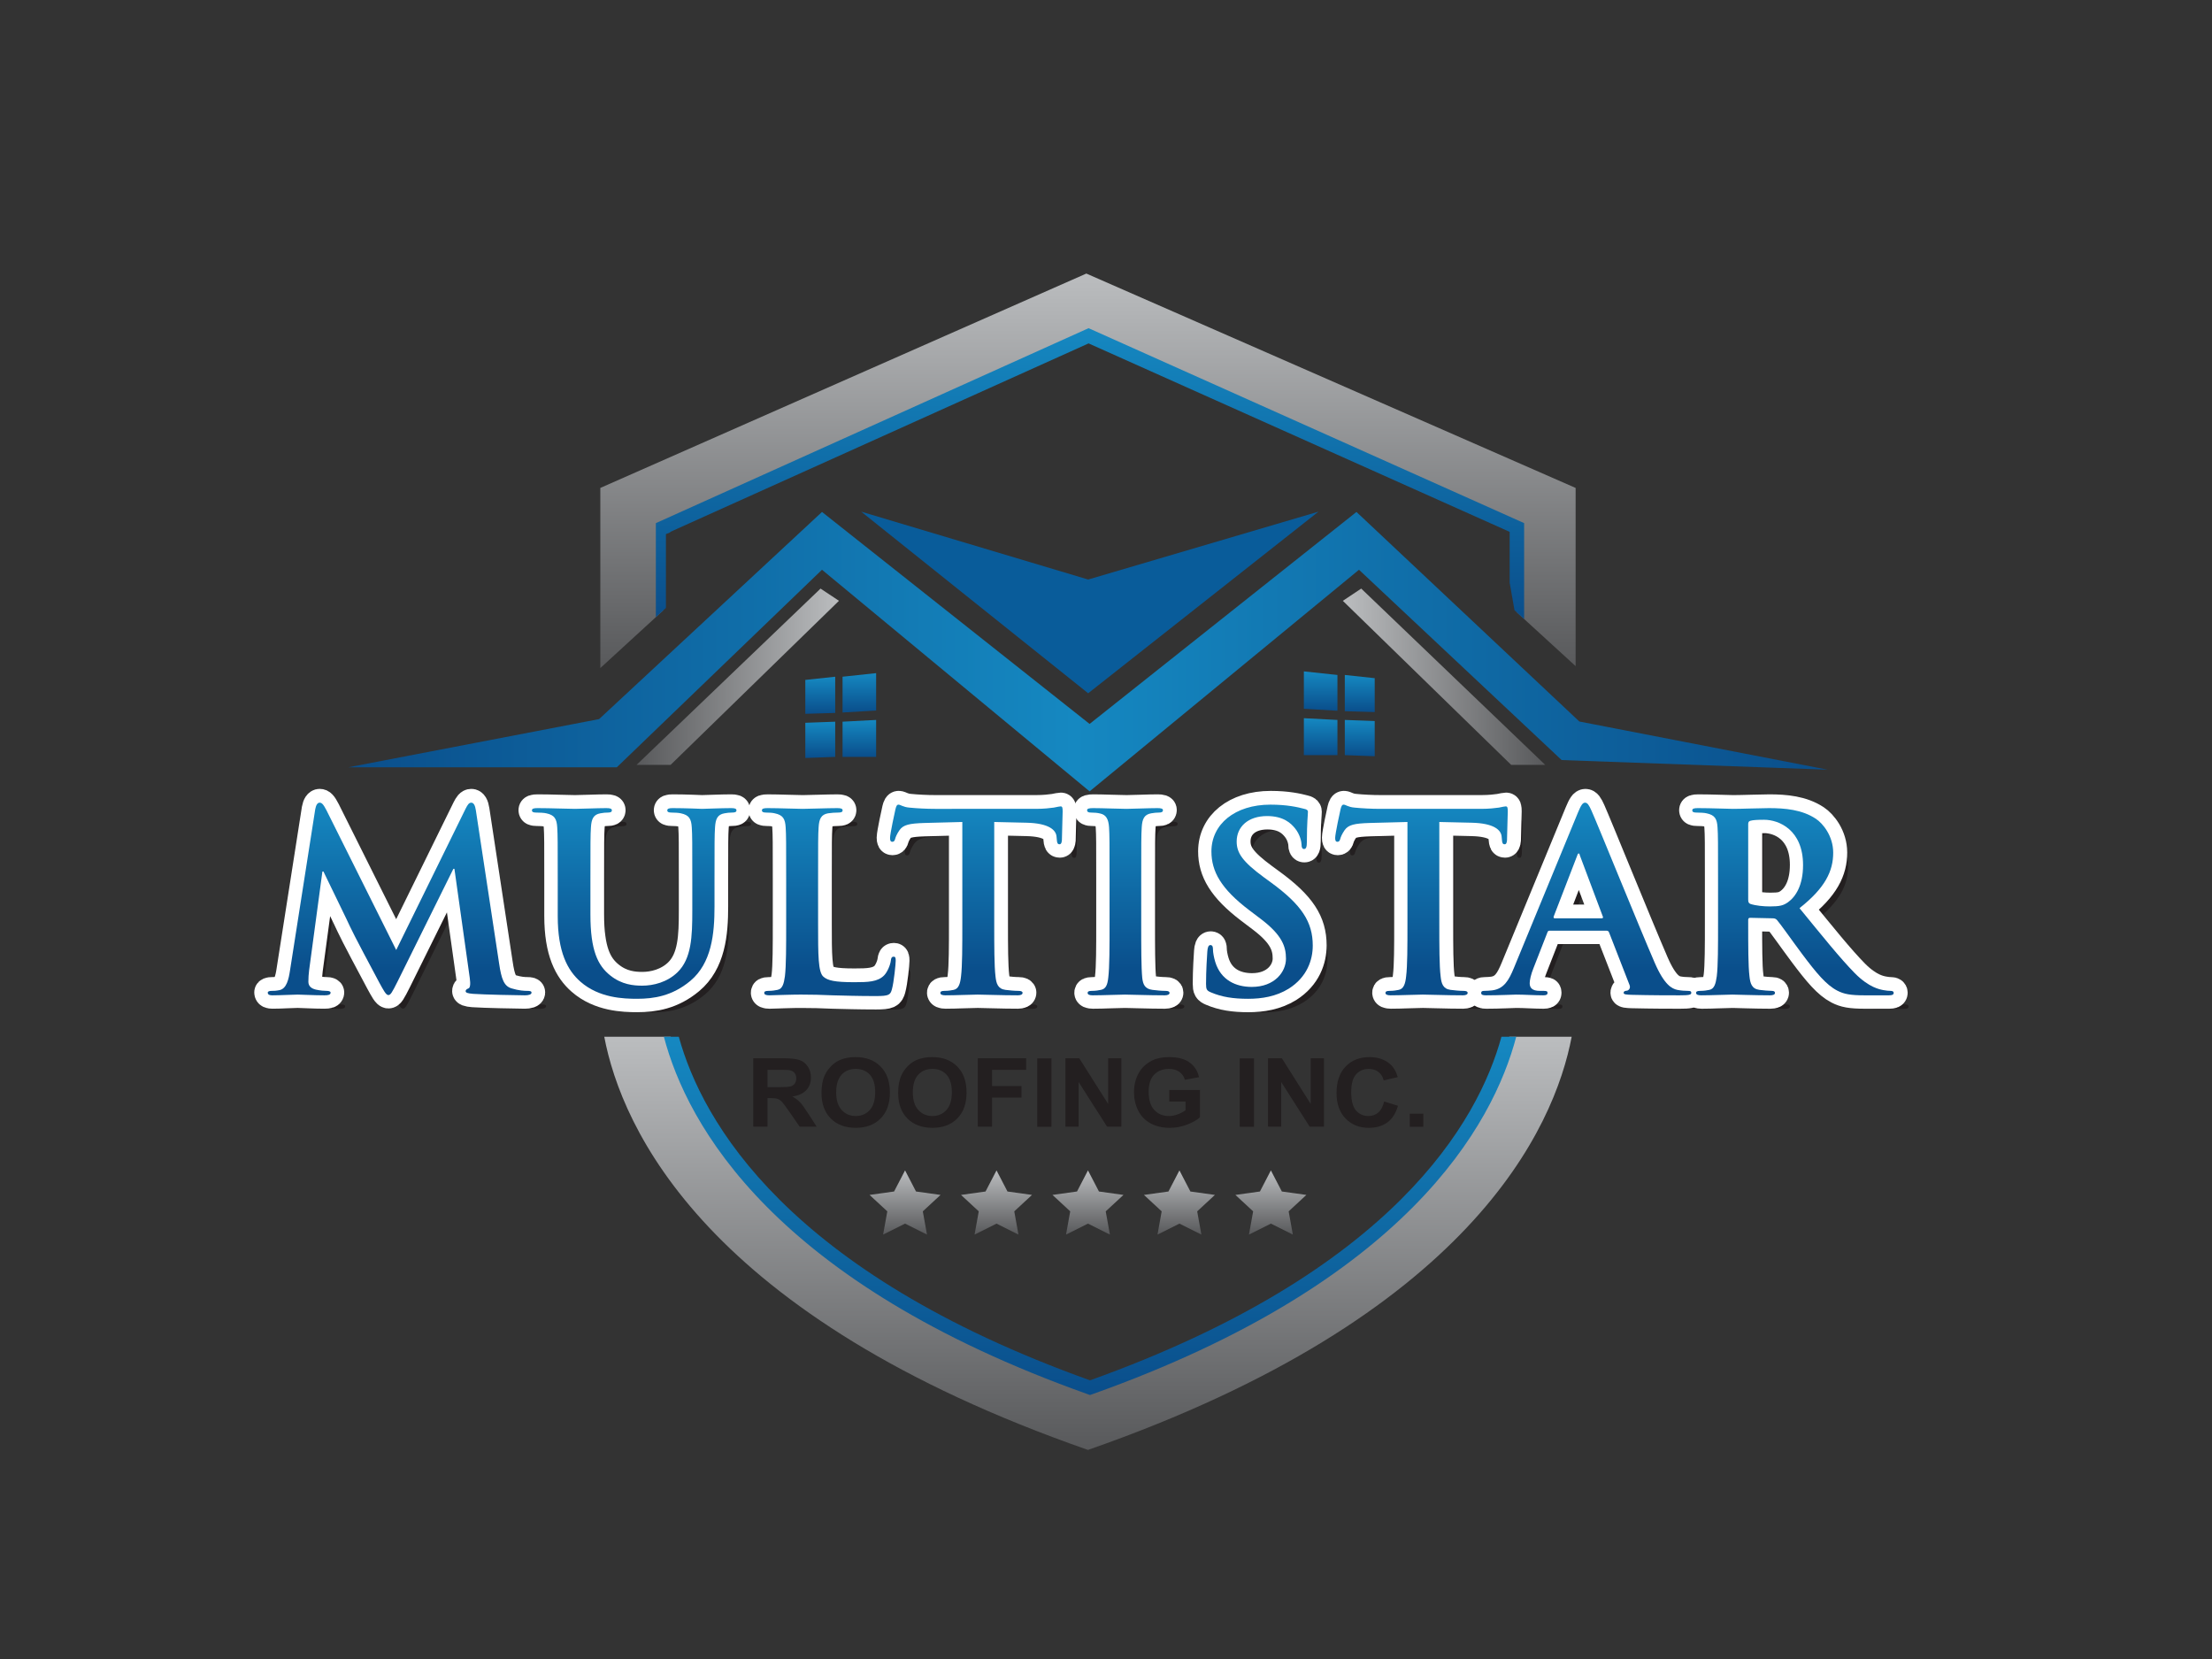 <?xml version="1.0" encoding="UTF-8" standalone="no"?>
<!-- Created with Inkscape (http://www.inkscape.org/) -->

<svg
   version="1.1"
   id="svg1"
   width="250"
   height="187.5"
   viewBox="0 0 250 187.5"
   sodipodi:docname="logo.svg"
   inkscape:version="1.3.2 (091e20e, 2023-11-25)"
   xml:space="preserve"
   xmlns:inkscape="http://www.inkscape.org/namespaces/inkscape"
   xmlns:sodipodi="http://sodipodi.sourceforge.net/DTD/sodipodi-0.dtd"
   xmlns="http://www.w3.org/2000/svg"
   xmlns:svg="http://www.w3.org/2000/svg"><rect x="0" y="0" width="250" height="187.5" fill="#333333" stroke="none"/><defs
     id="defs1"><clipPath
       clipPathUnits="userSpaceOnUse"
       id="clipPath15"><path
         d="M 0,480 H 640 V 0 H 0 Z"
         transform="translate(-453.827,-184.549)"
         id="path15" /></clipPath><linearGradient
       x1="0"
       y1="0"
       x2="1"
       y2="0"
       gradientUnits="userSpaceOnUse"
       gradientTransform="matrix(0,114.198,114.198,0,320.191,70.351)"
       spreadMethod="pad"
       id="linearGradient16"><stop
         style="stop-opacity:1;stop-color:#0a4e8b"
         offset="0"
         id="stop15" /><stop
         style="stop-opacity:1;stop-color:#1588c1"
         offset="1"
         id="stop16" /></linearGradient><linearGradient
       x1="0"
       y1="0"
       x2="1"
       y2="0"
       gradientUnits="userSpaceOnUse"
       gradientTransform="matrix(0,92.709,92.709,0,320.172,317.689)"
       spreadMethod="pad"
       id="linearGradient18"><stop
         style="stop-opacity:1;stop-color:#0a4e8b"
         offset="0"
         id="stop17" /><stop
         style="stop-opacity:1;stop-color:#1588c1"
         offset="1"
         id="stop18" /></linearGradient><clipPath
       clipPathUnits="userSpaceOnUse"
       id="clipPath20"><path
         d="M 0,480 H 640 V 0 H 0 Z"
         transform="translate(-77.849,-252.721)"
         id="path20" /></clipPath><clipPath
       clipPathUnits="userSpaceOnUse"
       id="clipPath22"><path
         d="M 0,480 H 640 V 0 H 0 Z"
         transform="translate(-155.131,-230.142)"
         id="path22" /></clipPath><clipPath
       clipPathUnits="userSpaceOnUse"
       id="clipPath24"><path
         d="M 0,480 H 640 V 0 H 0 Z"
         transform="translate(-238.121,-216.254)"
         id="path24" /></clipPath><clipPath
       clipPathUnits="userSpaceOnUse"
       id="clipPath26"><path
         d="M 0,480 H 640 V 0 H 0 Z"
         transform="translate(-284.085,-248.618)"
         id="path26" /></clipPath><clipPath
       clipPathUnits="userSpaceOnUse"
       id="clipPath28"><path
         d="M 0,480 H 640 V 0 H 0 Z"
         transform="translate(-331.021,-230.142)"
         id="path28" /></clipPath><clipPath
       clipPathUnits="userSpaceOnUse"
       id="clipPath30"><path
         d="M 0,480 H 640 V 0 H 0 Z"
         transform="translate(-363.326,-194.314)"
         id="path30" /></clipPath><clipPath
       clipPathUnits="userSpaceOnUse"
       id="clipPath32"><path
         d="M 0,480 H 640 V 0 H 0 Z"
         transform="translate(-425.97,-248.618)"
         id="path32" /></clipPath><clipPath
       clipPathUnits="userSpaceOnUse"
       id="clipPath34"><path
         d="M 0,480 H 640 V 0 H 0 Z"
         transform="translate(-487.891,-217.913)"
         id="path34" /></clipPath><clipPath
       clipPathUnits="userSpaceOnUse"
       id="clipPath36"><path
         d="M 0,480 H 640 V 0 H 0 Z"
         transform="translate(-534.579,-223.909)"
         id="path36" /></clipPath><clipPath
       clipPathUnits="userSpaceOnUse"
       id="clipPath38"><path
         d="M 0,480 H 640 V 0 H 0 Z"
         transform="translate(-217.325,-168.431)"
         id="path38" /></clipPath><clipPath
       clipPathUnits="userSpaceOnUse"
       id="clipPath40"><path
         d="M 0,480 H 640 V 0 H 0 Z"
         transform="translate(-239.207,-166.765)"
         id="path40" /></clipPath><clipPath
       clipPathUnits="userSpaceOnUse"
       id="clipPath42"><path
         d="M 0,480 H 640 V 0 H 0 Z"
         transform="translate(-263.635,-166.765)"
         id="path42" /></clipPath><clipPath
       clipPathUnits="userSpaceOnUse"
       id="clipPath44"><path
         d="M 0,480 H 640 V 0 H 0 Z"
         transform="translate(-284.336,-155.849)"
         id="path44" /></clipPath><clipPath
       clipPathUnits="userSpaceOnUse"
       id="clipPath46"><path
         d="M 0,480 H 640 V 0 H 0 Z"
         id="path46" /></clipPath><clipPath
       clipPathUnits="userSpaceOnUse"
       id="clipPath48"><path
         d="M 0,480 H 640 V 0 H 0 Z"
         transform="translate(-312.259,-155.849)"
         id="path48" /></clipPath><clipPath
       clipPathUnits="userSpaceOnUse"
       id="clipPath50"><path
         d="M 0,480 H 640 V 0 H 0 Z"
         transform="translate(-345.352,-163.865)"
         id="path50" /></clipPath><clipPath
       clipPathUnits="userSpaceOnUse"
       id="clipPath52"><path
         d="M 0,480 H 640 V 0 H 0 Z"
         id="path52" /></clipPath><clipPath
       clipPathUnits="userSpaceOnUse"
       id="clipPath54"><path
         d="M 0,480 H 640 V 0 H 0 Z"
         transform="translate(-376.817,-155.849)"
         id="path54" /></clipPath><clipPath
       clipPathUnits="userSpaceOnUse"
       id="clipPath56"><path
         d="M 0,480 H 640 V 0 H 0 Z"
         transform="translate(-413.833,-163.865)"
         id="path56" /></clipPath><clipPath
       clipPathUnits="userSpaceOnUse"
       id="clipPath58"><path
         d="M 0,480 H 640 V 0 H 0 Z"
         id="path58" /></clipPath><clipPath
       clipPathUnits="userSpaceOnUse"
       id="clipPath60"><path
         d="M 0,480 H 640 V 0 H 0 Z"
         transform="translate(-261.227,-141.95)"
         id="path60" /></clipPath><clipPath
       clipPathUnits="userSpaceOnUse"
       id="clipPath62"><path
         d="M 0,480 H 640 V 0 H 0 Z"
         transform="translate(-290.378,-141.95)"
         id="path62" /></clipPath><clipPath
       clipPathUnits="userSpaceOnUse"
       id="clipPath64"><path
         d="M 0,480 H 640 V 0 H 0 Z"
         transform="translate(-319.528,-141.95)"
         id="path64" /></clipPath><clipPath
       clipPathUnits="userSpaceOnUse"
       id="clipPath66"><path
         d="M 0,480 H 640 V 0 H 0 Z"
         transform="translate(-348.68,-141.95)"
         id="path66" /></clipPath><clipPath
       clipPathUnits="userSpaceOnUse"
       id="clipPath68"><path
         d="M 0,480 H 640 V 0 H 0 Z"
         transform="translate(-377.833,-141.95)"
         id="path68" /></clipPath><linearGradient
       x1="0"
       y1="0"
       x2="1"
       y2="0"
       gradientUnits="userSpaceOnUse"
       gradientTransform="matrix(471.517,0,0,-471.517,83.769,307.295)"
       spreadMethod="pad"
       id="linearGradient3"><stop
         style="stop-opacity:1;stop-color:#0a4e8b"
         offset="0"
         id="stop1" /><stop
         style="stop-opacity:1;stop-color:#1588c1"
         offset="0.491"
         id="stop2" /><stop
         style="stop-opacity:1;stop-color:#0a4e8b"
         offset="1"
         id="stop3" /></linearGradient><linearGradient
       x1="0"
       y1="0"
       x2="1"
       y2="0"
       gradientUnits="userSpaceOnUse"
       gradientTransform="matrix(64.51,0,0,-64.51,175.645,299.307)"
       spreadMethod="pad"
       id="linearGradient5"><stop
         style="stop-opacity:1;stop-color:#58595b"
         offset="0"
         id="stop4" /><stop
         style="stop-opacity:1;stop-color:#bbbdbf"
         offset="1"
         id="stop5" /></linearGradient><linearGradient
       x1="0"
       y1="0"
       x2="1"
       y2="0"
       gradientUnits="userSpaceOnUse"
       gradientTransform="matrix(64.509,0,0,-64.509,400.761,299.307)"
       spreadMethod="pad"
       id="linearGradient7"><stop
         style="stop-opacity:1;stop-color:#bbbdbf"
         offset="0"
         id="stop6" /><stop
         style="stop-opacity:1;stop-color:#58595b"
         offset="1"
         id="stop7" /></linearGradient><linearGradient
       x1="0"
       y1="0"
       x2="1"
       y2="0"
       gradientUnits="userSpaceOnUse"
       gradientTransform="matrix(0,11.826,11.826,0,234.194,287.48)"
       spreadMethod="pad"
       id="linearGradient9"><stop
         style="stop-opacity:1;stop-color:#0a4e8b"
         offset="0"
         id="stop8" /><stop
         style="stop-opacity:1;stop-color:#1588c1"
         offset="1"
         id="stop9" /></linearGradient><linearGradient
       x1="0"
       y1="0"
       x2="1"
       y2="0"
       gradientUnits="userSpaceOnUse"
       gradientTransform="matrix(0,12.551,12.551,0,246.655,287.897)"
       spreadMethod="pad"
       id="linearGradient11"><stop
         style="stop-opacity:1;stop-color:#0a4e8b"
         offset="0"
         id="stop10" /><stop
         style="stop-opacity:1;stop-color:#1588c1"
         offset="1"
         id="stop11" /></linearGradient><linearGradient
       x1="0"
       y1="0"
       x2="1"
       y2="0"
       gradientUnits="userSpaceOnUse"
       gradientTransform="matrix(0,11.574,11.574,0,234.194,273.398)"
       spreadMethod="pad"
       id="linearGradient13"><stop
         style="stop-opacity:1;stop-color:#0a4e8b"
         offset="0"
         id="stop12" /><stop
         style="stop-opacity:1;stop-color:#1588c1"
         offset="1"
         id="stop13" /></linearGradient><linearGradient
       x1="0"
       y1="0"
       x2="1"
       y2="0"
       gradientUnits="userSpaceOnUse"
       gradientTransform="matrix(0,11.779,11.779,0,246.655,273.75)"
       spreadMethod="pad"
       id="linearGradient15"><stop
         style="stop-opacity:1;stop-color:#0a4e8b"
         offset="0"
         id="stop14" /><stop
         style="stop-opacity:1;stop-color:#1588c1"
         offset="1"
         id="stop15-3" /></linearGradient><linearGradient
       x1="0"
       y1="0"
       x2="1"
       y2="0"
       gradientUnits="userSpaceOnUse"
       gradientTransform="matrix(0,11.825,11.825,0,406.157,288.038)"
       spreadMethod="pad"
       id="linearGradient17"><stop
         style="stop-opacity:1;stop-color:#0a4e8b"
         offset="0"
         id="stop16-8" /><stop
         style="stop-opacity:1;stop-color:#1588c1"
         offset="1"
         id="stop17-0" /></linearGradient><linearGradient
       x1="0"
       y1="0"
       x2="1"
       y2="0"
       gradientUnits="userSpaceOnUse"
       gradientTransform="matrix(0,12.548,12.548,0,393.691,288.456)"
       spreadMethod="pad"
       id="linearGradient19"><stop
         style="stop-opacity:1;stop-color:#0a4e8b"
         offset="0"
         id="stop18-2" /><stop
         style="stop-opacity:1;stop-color:#1588c1"
         offset="1"
         id="stop19" /></linearGradient><linearGradient
       x1="0"
       y1="0"
       x2="1"
       y2="0"
       gradientUnits="userSpaceOnUse"
       gradientTransform="matrix(0,11.574,11.574,0,406.157,273.955)"
       spreadMethod="pad"
       id="linearGradient21"><stop
         style="stop-opacity:1;stop-color:#0a4e8b"
         offset="0"
         id="stop20" /><stop
         style="stop-opacity:1;stop-color:#1588c1"
         offset="1"
         id="stop21" /></linearGradient><linearGradient
       x1="0"
       y1="0"
       x2="1"
       y2="0"
       gradientUnits="userSpaceOnUse"
       gradientTransform="matrix(0,11.781,11.781,0,393.691,274.305)"
       spreadMethod="pad"
       id="linearGradient23"><stop
         style="stop-opacity:1;stop-color:#0a4e8b"
         offset="0"
         id="stop22" /><stop
         style="stop-opacity:1;stop-color:#1588c1"
         offset="1"
         id="stop23" /></linearGradient><linearGradient
       x1="0"
       y1="0"
       x2="1"
       y2="0"
       gradientUnits="userSpaceOnUse"
       gradientTransform="matrix(0,125.753,125.753,0,319.527,302.061)"
       spreadMethod="pad"
       id="linearGradient25"><stop
         style="stop-opacity:1;stop-color:#58595b"
         offset="0"
         id="stop24" /><stop
         style="stop-opacity:1;stop-color:#bbbdbf"
         offset="1"
         id="stop25" /></linearGradient><linearGradient
       x1="0"
       y1="0"
       x2="1"
       y2="0"
       gradientUnits="userSpaceOnUse"
       gradientTransform="matrix(0,131.694,131.694,0,319.528,52.854)"
       spreadMethod="pad"
       id="linearGradient27"><stop
         style="stop-opacity:1;stop-color:#58595b"
         offset="0"
         id="stop26" /><stop
         style="stop-opacity:1;stop-color:#bbbdbf"
         offset="1"
         id="stop27" /></linearGradient><clipPath
       clipPathUnits="userSpaceOnUse"
       id="clipPath33"><path
         d="M 0,480 H 640 V 0 H 0 Z"
         transform="translate(-77.849,-252.721)"
         id="path33-4" /></clipPath><clipPath
       clipPathUnits="userSpaceOnUse"
       id="clipPath35"><path
         d="M 0,480 H 640 V 0 H 0 Z"
         transform="translate(-155.131,-230.142)"
         id="path35-8" /></clipPath><clipPath
       clipPathUnits="userSpaceOnUse"
       id="clipPath37"><path
         d="M 0,480 H 640 V 0 H 0 Z"
         transform="translate(-238.121,-216.254)"
         id="path37-3" /></clipPath><clipPath
       clipPathUnits="userSpaceOnUse"
       id="clipPath39"><path
         d="M 0,480 H 640 V 0 H 0 Z"
         transform="translate(-284.085,-248.618)"
         id="path39-9" /></clipPath><clipPath
       clipPathUnits="userSpaceOnUse"
       id="clipPath41"><path
         d="M 0,480 H 640 V 0 H 0 Z"
         transform="translate(-331.021,-230.142)"
         id="path41-0" /></clipPath><clipPath
       clipPathUnits="userSpaceOnUse"
       id="clipPath43"><path
         d="M 0,480 H 640 V 0 H 0 Z"
         transform="translate(-363.326,-194.314)"
         id="path43-5" /></clipPath><clipPath
       clipPathUnits="userSpaceOnUse"
       id="clipPath45"><path
         d="M 0,480 H 640 V 0 H 0 Z"
         transform="translate(-425.97,-248.618)"
         id="path45-2" /></clipPath><clipPath
       clipPathUnits="userSpaceOnUse"
       id="clipPath47"><path
         d="M 0,480 H 640 V 0 H 0 Z"
         transform="translate(-487.891,-217.913)"
         id="path47-2" /></clipPath><clipPath
       clipPathUnits="userSpaceOnUse"
       id="clipPath49"><path
         d="M 0,480 H 640 V 0 H 0 Z"
         transform="translate(-534.579,-223.909)"
         id="path49-7" /></clipPath><linearGradient
       x1="0"
       y1="0"
       x2="1"
       y2="0"
       gradientUnits="userSpaceOnUse"
       gradientTransform="matrix(0,61.409,61.409,0,100.129,197.753)"
       spreadMethod="pad"
       id="linearGradient51"><stop
         style="stop-opacity:1;stop-color:#0a4e8b"
         offset="0"
         id="stop49" /><stop
         style="stop-opacity:1;stop-color:#0a4e8b"
         offset="0.141"
         id="stop50" /><stop
         style="stop-opacity:1;stop-color:#1588c1"
         offset="1"
         id="stop51" /></linearGradient><linearGradient
       x1="0"
       y1="0"
       x2="1"
       y2="0"
       gradientUnits="userSpaceOnUse"
       gradientTransform="matrix(0,60.776,60.776,0,174.893,196.648)"
       spreadMethod="pad"
       id="linearGradient54"><stop
         style="stop-opacity:1;stop-color:#0a4e8b"
         offset="0"
         id="stop52" /><stop
         style="stop-opacity:1;stop-color:#0a4e8b"
         offset="0.141"
         id="stop53" /><stop
         style="stop-opacity:1;stop-color:#1588c1"
         offset="1"
         id="stop54" /></linearGradient><linearGradient
       x1="0"
       y1="0"
       x2="1"
       y2="0"
       gradientUnits="userSpaceOnUse"
       gradientTransform="matrix(0,59.909,59.909,0,236.922,197.516)"
       spreadMethod="pad"
       id="linearGradient57"><stop
         style="stop-opacity:1;stop-color:#0a4e8b"
         offset="0"
         id="stop55" /><stop
         style="stop-opacity:1;stop-color:#0a4e8b"
         offset="0.141"
         id="stop56" /><stop
         style="stop-opacity:1;stop-color:#1588c1"
         offset="1"
         id="stop57" /></linearGradient><linearGradient
       x1="0"
       y1="0"
       x2="1"
       y2="0"
       gradientUnits="userSpaceOnUse"
       gradientTransform="matrix(0,60.779,60.779,0,283.948,197.753)"
       spreadMethod="pad"
       id="linearGradient60"><stop
         style="stop-opacity:1;stop-color:#0a4e8b"
         offset="0"
         id="stop58" /><stop
         style="stop-opacity:1;stop-color:#0a4e8b"
         offset="0.141"
         id="stop59" /><stop
         style="stop-opacity:1;stop-color:#1588c1"
         offset="1"
         id="stop60" /></linearGradient><linearGradient
       x1="0"
       y1="0"
       x2="1"
       y2="0"
       gradientUnits="userSpaceOnUse"
       gradientTransform="matrix(0,59.671,59.671,0,332.391,197.753)"
       spreadMethod="pad"
       id="linearGradient63"><stop
         style="stop-opacity:1;stop-color:#0a4e8b"
         offset="0"
         id="stop61" /><stop
         style="stop-opacity:1;stop-color:#0a4e8b"
         offset="0.141"
         id="stop62" /><stop
         style="stop-opacity:1;stop-color:#1588c1"
         offset="1"
         id="stop63" /></linearGradient><linearGradient
       x1="0"
       y1="0"
       x2="1"
       y2="0"
       gradientUnits="userSpaceOnUse"
       gradientTransform="matrix(0,61.884,61.884,0,374.17,196.648)"
       spreadMethod="pad"
       id="linearGradient66"><stop
         style="stop-opacity:1;stop-color:#0a4e8b"
         offset="0"
         id="stop64" /><stop
         style="stop-opacity:1;stop-color:#0a4e8b"
         offset="0.141"
         id="stop65" /><stop
         style="stop-opacity:1;stop-color:#1588c1"
         offset="1"
         id="stop66" /></linearGradient><linearGradient
       x1="0"
       y1="0"
       x2="1"
       y2="0"
       gradientUnits="userSpaceOnUse"
       gradientTransform="matrix(0,60.779,60.779,0,425.83,197.753)"
       spreadMethod="pad"
       id="linearGradient69"><stop
         style="stop-opacity:1;stop-color:#0a4e8b"
         offset="0"
         id="stop67" /><stop
         style="stop-opacity:1;stop-color:#0a4e8b"
         offset="0.141"
         id="stop68" /><stop
         style="stop-opacity:1;stop-color:#1588c1"
         offset="1"
         id="stop69" /></linearGradient><linearGradient
       x1="0"
       y1="0"
       x2="1"
       y2="0"
       gradientUnits="userSpaceOnUse"
       gradientTransform="matrix(0,61.409,61.409,0,478.344,197.753)"
       spreadMethod="pad"
       id="linearGradient72"><stop
         style="stop-opacity:1;stop-color:#0a4e8b"
         offset="0"
         id="stop70" /><stop
         style="stop-opacity:1;stop-color:#0a4e8b"
         offset="0.141"
         id="stop71" /><stop
         style="stop-opacity:1;stop-color:#1588c1"
         offset="1"
         id="stop72" /></linearGradient><linearGradient
       x1="0"
       y1="0"
       x2="1"
       y2="0"
       gradientUnits="userSpaceOnUse"
       gradientTransform="matrix(0,59.671,59.671,0,544.247,197.753)"
       spreadMethod="pad"
       id="linearGradient75"><stop
         style="stop-opacity:1;stop-color:#0a4e8b"
         offset="0"
         id="stop73" /><stop
         style="stop-opacity:1;stop-color:#0a4e8b"
         offset="0.141"
         id="stop74" /><stop
         style="stop-opacity:1;stop-color:#1588c1"
         offset="1"
         id="stop75" /></linearGradient><clipPath
       clipPathUnits="userSpaceOnUse"
       id="clipPath77"><path
         d="M 0,480 H 640 V 0 H 0 Z"
         transform="translate(-73.231,-257.108)"
         id="path77" /></clipPath><clipPath
       clipPathUnits="userSpaceOnUse"
       id="clipPath79"><path
         d="M 0,480 H 640 V 0 H 0 Z"
         transform="translate(-150.518,-234.536)"
         id="path79" /></clipPath><clipPath
       clipPathUnits="userSpaceOnUse"
       id="clipPath81"><path
         d="M 0,480 H 640 V 0 H 0 Z"
         transform="translate(-233.505,-220.642)"
         id="path81" /></clipPath><clipPath
       clipPathUnits="userSpaceOnUse"
       id="clipPath83"><path
         d="M 0,480 H 640 V 0 H 0 Z"
         transform="translate(-279.475,-253.002)"
         id="path83" /></clipPath><clipPath
       clipPathUnits="userSpaceOnUse"
       id="clipPath85"><path
         d="M 0,480 H 640 V 0 H 0 Z"
         transform="translate(-326.406,-234.536)"
         id="path85" /></clipPath><clipPath
       clipPathUnits="userSpaceOnUse"
       id="clipPath87"><path
         d="M 0,480 H 640 V 0 H 0 Z"
         transform="translate(-358.711,-198.702)"
         id="path87" /></clipPath><clipPath
       clipPathUnits="userSpaceOnUse"
       id="clipPath89"><path
         d="M 0,480 H 640 V 0 H 0 Z"
         transform="translate(-421.359,-253.002)"
         id="path89" /></clipPath><clipPath
       clipPathUnits="userSpaceOnUse"
       id="clipPath91"><path
         d="M 0,480 H 640 V 0 H 0 Z"
         transform="translate(-483.273,-222.303)"
         id="path91" /></clipPath><clipPath
       clipPathUnits="userSpaceOnUse"
       id="clipPath93"><path
         d="M 0,480 H 640 V 0 H 0 Z"
         transform="translate(-529.973,-228.302)"
         id="path93" /></clipPath><linearGradient
       x1="0"
       y1="0"
       x2="1"
       y2="0"
       gradientUnits="userSpaceOnUse"
       gradientTransform="matrix(0,62.513,62.513,0,100.129,196.648)"
       spreadMethod="pad"
       id="linearGradient95"><stop
         style="stop-opacity:1;stop-color:#0a4e8b"
         offset="0"
         id="stop93" /><stop
         style="stop-opacity:1;stop-color:#0a4e8b"
         offset="0.141"
         id="stop94" /><stop
         style="stop-opacity:1;stop-color:#1588c1"
         offset="1"
         id="stop95" /></linearGradient><linearGradient
       x1="0"
       y1="0"
       x2="1"
       y2="0"
       gradientUnits="userSpaceOnUse"
       gradientTransform="matrix(0,62.513,62.513,0,174.893,196.648)"
       spreadMethod="pad"
       id="linearGradient98"><stop
         style="stop-opacity:1;stop-color:#0a4e8b"
         offset="0"
         id="stop96" /><stop
         style="stop-opacity:1;stop-color:#0a4e8b"
         offset="0.141"
         id="stop97" /><stop
         style="stop-opacity:1;stop-color:#1588c1"
         offset="1"
         id="stop98" /></linearGradient><linearGradient
       x1="0"
       y1="0"
       x2="1"
       y2="0"
       gradientUnits="userSpaceOnUse"
       gradientTransform="matrix(0,62.513,62.513,0,236.922,196.648)"
       spreadMethod="pad"
       id="linearGradient101"><stop
         style="stop-opacity:1;stop-color:#0a4e8b"
         offset="0"
         id="stop99" /><stop
         style="stop-opacity:1;stop-color:#0a4e8b"
         offset="0.141"
         id="stop100" /><stop
         style="stop-opacity:1;stop-color:#1588c1"
         offset="1"
         id="stop101" /></linearGradient><linearGradient
       x1="0"
       y1="0"
       x2="1"
       y2="0"
       gradientUnits="userSpaceOnUse"
       gradientTransform="matrix(0,62.513,62.513,0,283.948,196.648)"
       spreadMethod="pad"
       id="linearGradient104"><stop
         style="stop-opacity:1;stop-color:#0a4e8b"
         offset="0"
         id="stop102" /><stop
         style="stop-opacity:1;stop-color:#0a4e8b"
         offset="0.141"
         id="stop103" /><stop
         style="stop-opacity:1;stop-color:#1588c1"
         offset="1"
         id="stop104" /></linearGradient><linearGradient
       x1="0"
       y1="0"
       x2="1"
       y2="0"
       gradientUnits="userSpaceOnUse"
       gradientTransform="matrix(0,62.513,62.513,0,332.391,196.648)"
       spreadMethod="pad"
       id="linearGradient107"><stop
         style="stop-opacity:1;stop-color:#0a4e8b"
         offset="0"
         id="stop105" /><stop
         style="stop-opacity:1;stop-color:#0a4e8b"
         offset="0.141"
         id="stop106" /><stop
         style="stop-opacity:1;stop-color:#1588c1"
         offset="1"
         id="stop107" /></linearGradient><linearGradient
       x1="0"
       y1="0"
       x2="1"
       y2="0"
       gradientUnits="userSpaceOnUse"
       gradientTransform="matrix(0,62.513,62.513,0,374.17,196.648)"
       spreadMethod="pad"
       id="linearGradient110"><stop
         style="stop-opacity:1;stop-color:#0a4e8b"
         offset="0"
         id="stop108" /><stop
         style="stop-opacity:1;stop-color:#0a4e8b"
         offset="0.141"
         id="stop109" /><stop
         style="stop-opacity:1;stop-color:#1588c1"
         offset="1"
         id="stop110" /></linearGradient><linearGradient
       x1="0"
       y1="0"
       x2="1"
       y2="0"
       gradientUnits="userSpaceOnUse"
       gradientTransform="matrix(0,62.513,62.513,0,425.83,196.648)"
       spreadMethod="pad"
       id="linearGradient113"><stop
         style="stop-opacity:1;stop-color:#0a4e8b"
         offset="0"
         id="stop111" /><stop
         style="stop-opacity:1;stop-color:#0a4e8b"
         offset="0.141"
         id="stop112" /><stop
         style="stop-opacity:1;stop-color:#1588c1"
         offset="1"
         id="stop113" /></linearGradient><linearGradient
       x1="0"
       y1="0"
       x2="1"
       y2="0"
       gradientUnits="userSpaceOnUse"
       gradientTransform="matrix(0,62.513,62.513,0,478.344,196.648)"
       spreadMethod="pad"
       id="linearGradient116"><stop
         style="stop-opacity:1;stop-color:#0a4e8b"
         offset="0"
         id="stop114" /><stop
         style="stop-opacity:1;stop-color:#0a4e8b"
         offset="0.141"
         id="stop115" /><stop
         style="stop-opacity:1;stop-color:#1588c1"
         offset="1"
         id="stop116" /></linearGradient><linearGradient
       x1="0"
       y1="0"
       x2="1"
       y2="0"
       gradientUnits="userSpaceOnUse"
       gradientTransform="matrix(0,62.513,62.513,0,544.247,196.648)"
       spreadMethod="pad"
       id="linearGradient119"><stop
         style="stop-opacity:1;stop-color:#0a4e8b"
         offset="0"
         id="stop117" /><stop
         style="stop-opacity:1;stop-color:#0a4e8b"
         offset="0.141"
         id="stop118" /><stop
         style="stop-opacity:1;stop-color:#1588c1"
         offset="1"
         id="stop119" /></linearGradient><clipPath
       clipPathUnits="userSpaceOnUse"
       id="clipPath121"><path
         d="M 0,480 H 640 V 0 H 0 Z"
         transform="translate(-217.325,-168.431)"
         id="path121" /></clipPath><clipPath
       clipPathUnits="userSpaceOnUse"
       id="clipPath123"><path
         d="M 0,480 H 640 V 0 H 0 Z"
         transform="translate(-239.207,-166.765)"
         id="path123" /></clipPath><clipPath
       clipPathUnits="userSpaceOnUse"
       id="clipPath125"><path
         d="M 0,480 H 640 V 0 H 0 Z"
         transform="translate(-263.635,-166.765)"
         id="path125" /></clipPath><clipPath
       clipPathUnits="userSpaceOnUse"
       id="clipPath127"><path
         d="M 0,480 H 640 V 0 H 0 Z"
         transform="translate(-284.336,-155.849)"
         id="path127" /></clipPath><clipPath
       clipPathUnits="userSpaceOnUse"
       id="clipPath129"><path
         d="M 0,480 H 640 V 0 H 0 Z"
         id="path129" /></clipPath><clipPath
       clipPathUnits="userSpaceOnUse"
       id="clipPath131"><path
         d="M 0,480 H 640 V 0 H 0 Z"
         transform="translate(-312.259,-155.849)"
         id="path131" /></clipPath><clipPath
       clipPathUnits="userSpaceOnUse"
       id="clipPath133"><path
         d="M 0,480 H 640 V 0 H 0 Z"
         transform="translate(-345.352,-163.865)"
         id="path133" /></clipPath><clipPath
       clipPathUnits="userSpaceOnUse"
       id="clipPath135"><path
         d="M 0,480 H 640 V 0 H 0 Z"
         id="path135" /></clipPath><clipPath
       clipPathUnits="userSpaceOnUse"
       id="clipPath137"><path
         d="M 0,480 H 640 V 0 H 0 Z"
         transform="translate(-376.817,-155.849)"
         id="path137" /></clipPath><clipPath
       clipPathUnits="userSpaceOnUse"
       id="clipPath139"><path
         d="M 0,480 H 640 V 0 H 0 Z"
         transform="translate(-413.833,-163.865)"
         id="path139" /></clipPath><clipPath
       clipPathUnits="userSpaceOnUse"
       id="clipPath141"><path
         d="M 0,480 H 640 V 0 H 0 Z"
         id="path141" /></clipPath><linearGradient
       x1="0"
       y1="0"
       x2="1"
       y2="0"
       gradientUnits="userSpaceOnUse"
       gradientTransform="matrix(0,20.461,20.461,0,261.223,121.489)"
       spreadMethod="pad"
       id="linearGradient142"><stop
         style="stop-opacity:1;stop-color:#58595b"
         offset="0"
         id="stop141" /><stop
         style="stop-opacity:1;stop-color:#bbbdbf"
         offset="1"
         id="stop142" /></linearGradient><linearGradient
       x1="0"
       y1="0"
       x2="1"
       y2="0"
       gradientUnits="userSpaceOnUse"
       gradientTransform="matrix(0,20.461,20.461,0,290.377,121.489)"
       spreadMethod="pad"
       id="linearGradient144"><stop
         style="stop-opacity:1;stop-color:#58595b"
         offset="0"
         id="stop143" /><stop
         style="stop-opacity:1;stop-color:#bbbdbf"
         offset="1"
         id="stop144" /></linearGradient><linearGradient
       x1="0"
       y1="0"
       x2="1"
       y2="0"
       gradientUnits="userSpaceOnUse"
       gradientTransform="matrix(0,20.461,20.461,0,319.531,121.489)"
       spreadMethod="pad"
       id="linearGradient146"><stop
         style="stop-opacity:1;stop-color:#58595b"
         offset="0"
         id="stop145" /><stop
         style="stop-opacity:1;stop-color:#bbbdbf"
         offset="1"
         id="stop146" /></linearGradient><linearGradient
       x1="0"
       y1="0"
       x2="1"
       y2="0"
       gradientUnits="userSpaceOnUse"
       gradientTransform="matrix(0,20.461,20.461,0,348.679,121.489)"
       spreadMethod="pad"
       id="linearGradient148"><stop
         style="stop-opacity:1;stop-color:#58595b"
         offset="0"
         id="stop147" /><stop
         style="stop-opacity:1;stop-color:#bbbdbf"
         offset="1"
         id="stop148" /></linearGradient><linearGradient
       x1="0"
       y1="0"
       x2="1"
       y2="0"
       gradientUnits="userSpaceOnUse"
       gradientTransform="matrix(0,20.461,20.461,0,377.834,121.489)"
       spreadMethod="pad"
       id="linearGradient150"><stop
         style="stop-opacity:1;stop-color:#58595b"
         offset="0"
         id="stop149" /><stop
         style="stop-opacity:1;stop-color:#bbbdbf"
         offset="1"
         id="stop150" /></linearGradient></defs><sodipodi:namedview
     id="namedview1"
     pagecolor="#ffffff"
     bordercolor="#000000"
     borderopacity="0.25"
     inkscape:showpageshadow="2"
     inkscape:pageopacity="0.0"
     inkscape:pagecheckerboard="0"
     inkscape:deskcolor="#d1d1d1"
     inkscape:zoom="0.77578127"
     inkscape:cx="426.66666"
     inkscape:cy="320.32225"
     inkscape:window-width="1408"
     inkscape:window-height="938"
     inkscape:window-x="338"
     inkscape:window-y="25"
     inkscape:window-maximized="0"
     inkscape:current-layer="layer-MC0-9"><inkscape:page
       x="0"
       y="0"
       inkscape:label="1"
       id="page1"
       width="250"
       height="187.5"
       margin="70.473 78.72 69.583 83.612"
       bleed="0" /></sodipodi:namedview><g
     id="layer-MC0"
     inkscape:groupmode="layer"
     inkscape:label="Layer 1" /><g
     id="layer-MC0-9"
     inkscape:groupmode="layer"
     inkscape:label="Layer 1"
     transform="translate(260)"><g
       id="g2"
       transform="matrix(0.266,0,0,0.266,-250.335,12.37)"><path
         id="path3-0"
         d="m 83.769,270.439 h 85.584 l 65.397,62.961 85.294,-70.637 85.871,70.637 64.592,-60.656 84.779,-3.069 -79.13,15.353 -71.045,66.799 -85.067,-67.567 -85.294,67.567 -71.05,-66.03 z"
         transform="matrix(1.333,0,0,-1.333,0,640)"
         style="fill:url(#linearGradient3);stroke:none" /><path
         id="path5-2"
         d="m 175.645,271.211 h 10.848 l 53.662,52.287 -5.865,3.904 z"
         transform="matrix(1.333,0,0,-1.333,0,640)"
         style="fill:url(#linearGradient5);stroke:none" /><path
         id="path7-3"
         d="m 465.27,271.211 h -10.848 l -53.661,52.287 5.863,3.904 z"
         transform="matrix(1.333,0,0,-1.333,0,640)"
         style="fill:url(#linearGradient7);stroke:none" /><path
         id="path8-9"
         d="M 0,0 72.334,-21.633 145.735,0 72.334,-57.885 Z"
         style="fill:#095c9a;fill-opacity:1;fill-rule:nonzero;stroke:none"
         transform="matrix(1.333,0,0,-1.333,329.589,170.897)" /><path
         id="path9-9"
         d="m 229.43,298.288 9.529,1.018 V 287.76 l -9.529,-0.28 z"
         transform="matrix(1.333,0,0,-1.333,0,640)"
         style="fill:url(#linearGradient9);stroke:none" /><path
         id="path11-7"
         d="m 241.303,299.306 10.704,1.142 v -11.921 l -10.704,-0.63 z"
         transform="matrix(1.333,0,0,-1.333,0,640)"
         style="fill:url(#linearGradient11);stroke:none" /><path
         id="path13-0"
         d="m 229.43,284.622 9.529,0.35 V 273.75 l -9.529,-0.352 z"
         transform="matrix(1.333,0,0,-1.333,0,640)"
         style="fill:url(#linearGradient13);stroke:none" /><path
         id="path15-3"
         d="m 241.303,284.972 10.704,0.557 V 273.75 h -10.704 z"
         transform="matrix(1.333,0,0,-1.333,0,640)"
         style="fill:url(#linearGradient15);stroke:none" /><path
         id="path17"
         d="m 410.924,298.843 -9.533,1.02 v -11.548 l 9.533,-0.277 z"
         transform="matrix(1.333,0,0,-1.333,0,640)"
         style="fill:url(#linearGradient17);stroke:none" /><path
         id="path19-9"
         d="m 399.044,299.863 -10.704,1.141 v -11.923 l 10.704,-0.625 z"
         transform="matrix(1.333,0,0,-1.333,0,640)"
         style="fill:url(#linearGradient19);stroke:none" /><path
         id="path21-8"
         d="m 410.924,285.179 -9.533,0.35 v -11.224 l 9.533,-0.35 z"
         transform="matrix(1.333,0,0,-1.333,0,640)"
         style="fill:url(#linearGradient21);stroke:none" /><path
         id="path23-6"
         d="m 399.044,285.529 -10.704,0.557 v -11.781 h 10.704 z"
         transform="matrix(1.333,0,0,-1.333,0,640)"
         style="fill:url(#linearGradient23);stroke:none" /><path
         id="path25-5"
         d="m 184.098,320.408 v 26.461 L 319.717,407.976 456.25,346.869 V 319.8 l 18.716,-17.116 v 56.795 l -155.96,68.334 -154.918,-68.334 v -57.418 z"
         transform="matrix(1.333,0,0,-1.333,0,640)"
         style="fill:url(#linearGradient25);stroke:none" /><path
         id="path27-7"
         d="M 453.827,184.549 C 446.594,156.959 419.46,108.036 320.175,72.691 v 0 c -99.283,35.345 -126.424,84.268 -133.652,111.858 v 0 h -21.175 c 5.524,-29.043 32.127,-89.154 154.18,-131.695 v 0 c 122.056,42.541 148.653,102.652 154.179,131.695 v 0 z"
         transform="matrix(1.333,0,0,-1.333,0,640)"
         style="fill:url(#linearGradient27);stroke:none" /><path
         id="path29-6"
         d="M 451.32,184.549 C 443.909,157.485 416.874,109.674 320.175,75.035 v 0 C 223.735,109.58 196.597,157.37 189.104,184.549 v 0 h -4.753 c 7.412,-28.17 34.958,-78.292 135.017,-113.91 v 0 l 0.807,-0.289 0.811,0.285 c 100.14,35.654 127.655,85.835 135.045,113.914 v 0 z"
         transform="matrix(1.333,0,0,-1.333,0,640)"
         style="fill:url(#linearGradient16);stroke:none" /><path
         id="path31-2"
         d="m 181.793,348.259 v -29.963 l 3.21,2.942 v 23.52 l 1.402,0.573 v 0.149 l 133.315,60.069 134.221,-60.071 v -16.222 l 1.537,-8.754 3.073,-2.813 v 30.575 l -138.834,62.134 z"
         transform="matrix(1.333,0,0,-1.333,0,640)"
         style="fill:url(#linearGradient18);stroke:none" /><path
         id="path32-7"
         d="M 0,0 C 0.242,1.341 0.729,2.052 1.383,2.052 2.029,2.052 2.52,1.66 3.58,-0.395 L 25.796,-44.912 47.933,0.16 c 0.652,1.26 1.056,1.892 1.787,1.892 0.735,0 1.223,-0.79 1.467,-2.447 l 7.407,-48.78 c 0.73,-4.972 1.544,-7.262 3.987,-7.97 2.36,-0.709 3.988,-0.795 5.044,-0.795 0.732,0 1.302,-0.074 1.302,-0.549 0,-0.631 -0.975,-0.866 -2.116,-0.866 -2.033,0 -13.264,0.235 -16.52,0.47 -1.87,0.161 -2.358,0.396 -2.358,0.871 0,0.395 0.325,0.63 0.893,0.869 0.491,0.15 0.735,1.184 0.409,3.393 l -4.884,34.729 H 44.027 L 26.281,-54.854 c -1.866,-3.714 -2.275,-4.423 -3.007,-4.423 -0.732,0 -1.545,1.579 -2.847,3.944 -1.956,3.635 -8.384,15.708 -9.361,17.921 -0.733,1.658 -5.616,11.603 -8.464,17.522 H 2.278 l -4.234,-31.416 c -0.159,-1.421 -0.243,-2.446 -0.243,-3.709 0,-1.501 1.058,-2.212 2.441,-2.527 1.466,-0.312 2.605,-0.398 3.419,-0.398 0.651,0 1.22,-0.155 1.22,-0.549 0,-0.708 -0.732,-0.866 -1.952,-0.866 -3.42,0 -7.082,0.235 -8.546,0.235 -1.546,0 -5.451,-0.235 -8.056,-0.235 -0.813,0 -1.467,0.158 -1.467,0.866 0,0.394 0.49,0.549 1.304,0.549 0.652,0 1.218,0 2.442,0.242 2.276,0.471 2.928,3.551 3.334,6.239 z"
         style="fill:#231f20;fill-opacity:1;fill-rule:nonzero;stroke:none"
         transform="matrix(1.333,0,0,-1.333,103.798,303.038)"
         clip-path="url(#clipPath33)" /><path
         id="path34-0"
         d="m 0,0 c 0,12 0,14.212 -0.161,16.739 -0.163,2.682 -0.813,3.947 -3.498,4.499 -0.655,0.16 -2.038,0.235 -3.175,0.235 -0.898,0 -1.385,0.157 -1.385,0.712 0,0.554 0.571,0.713 1.791,0.713 4.315,0 9.442,-0.237 11.884,-0.237 1.952,0 7.078,0.237 10.007,0.237 1.224,0 1.792,-0.159 1.792,-0.713 0,-0.555 -0.49,-0.712 -1.3,-0.712 -0.898,0 -1.384,-0.075 -2.365,-0.235 C 11.397,20.843 10.744,19.502 10.579,16.739 10.419,14.212 10.419,12 10.419,0 v -11.046 c 0,-11.445 2.361,-16.26 6.346,-19.42 3.662,-2.916 7.405,-3.233 10.172,-3.233 3.584,0 7.979,1.105 11.229,4.266 4.48,4.338 4.724,11.44 4.724,19.573 V 0 c 0,12 0,14.212 -0.163,16.739 -0.163,2.682 -0.811,3.947 -3.498,4.499 -0.656,0.16 -2.034,0.235 -2.933,0.235 -0.895,0 -1.38,0.157 -1.38,0.712 0,0.554 0.566,0.713 1.707,0.713 4.151,0 9.278,-0.237 9.356,-0.237 0.978,0 6.105,0.237 9.286,0.237 1.133,0 1.706,-0.159 1.706,-0.713 0,-0.555 -0.494,-0.712 -1.465,-0.712 -0.896,0 -1.39,-0.075 -2.362,-0.235 C 50.945,20.843 50.296,19.502 50.133,16.739 49.971,14.212 49.971,12 49.971,0 v -8.44 c 0,-8.766 -0.899,-18.077 -7.731,-23.762 -5.78,-4.813 -11.638,-5.679 -16.928,-5.679 -4.314,0 -12.127,0.235 -18.067,5.445 C 3.092,-28.805 0,-22.962 0,-11.517 Z"
         style="fill:#231f20;fill-opacity:1;fill-rule:nonzero;stroke:none"
         transform="matrix(1.333,0,0,-1.333,206.842,333.145)"
         clip-path="url(#clipPath35)" /><path
         id="path36-3"
         d="m 0,0 c 0,-10.102 0,-15.545 1.715,-16.972 1.376,-1.182 3.492,-1.734 9.841,-1.734 4.311,0 7.484,0.084 9.522,2.214 0.975,1.019 1.956,3.228 2.119,4.728 0.075,0.714 0.24,1.19 0.889,1.19 0.571,0 0.654,-0.398 0.654,-1.345 0,-0.866 -0.574,-6.787 -1.221,-9.076 -0.485,-1.734 -0.892,-2.132 -5.128,-2.132 -5.859,0 -10.091,0.153 -13.751,0.239 -3.661,0.159 -6.597,0.236 -9.929,0.236 -0.892,0 -2.687,0 -4.642,-0.077 -1.868,0 -3.982,-0.159 -5.613,-0.159 -1.053,0 -1.625,0.236 -1.625,0.787 0,0.397 0.324,0.628 1.298,0.628 1.225,0 2.2,0.162 2.929,0.322 1.631,0.318 2.037,2.051 2.362,4.34 0.406,3.315 0.406,9.547 0.406,16.811 v 13.888 c 0,12 0,14.212 -0.162,16.739 -0.161,2.682 -0.811,3.946 -3.497,4.498 -0.652,0.161 -1.632,0.235 -2.686,0.235 -0.902,0 -1.386,0.158 -1.386,0.713 0,0.554 0.566,0.713 1.792,0.713 3.822,0 8.951,-0.238 11.145,-0.238 1.958,0 7.897,0.238 11.069,0.238 1.144,0 1.712,-0.159 1.712,-0.713 0,-0.555 -0.489,-0.713 -1.467,-0.713 -0.897,0 -2.193,-0.074 -3.177,-0.235 C 0.979,34.731 0.325,33.39 0.162,30.627 0,28.1 0,25.888 0,13.888 Z"
         style="fill:#231f20;fill-opacity:1;fill-rule:nonzero;stroke:none"
         transform="matrix(1.333,0,0,-1.333,317.495,351.661)"
         clip-path="url(#clipPath37)" /><path
         id="path38-9"
         d="m 0,0 -12.125,-0.318 c -4.721,-0.154 -6.674,-0.555 -7.899,-2.289 -0.808,-1.184 -1.216,-2.128 -1.376,-2.764 -0.164,-0.631 -0.408,-0.947 -0.895,-0.947 -0.574,0 -0.735,0.396 -0.735,1.264 0,1.263 1.55,8.446 1.712,9.078 0.241,1.026 0.486,1.499 0.972,1.499 0.652,0 1.472,-0.787 3.5,-0.944 2.36,-0.241 5.457,-0.395 8.144,-0.395 h 32.223 c 2.604,0 4.396,0.238 5.615,0.395 1.221,0.235 1.872,0.396 2.197,0.396 0.572,0 0.654,-0.477 0.654,-1.658 0,-1.661 -0.246,-7.108 -0.246,-9.159 -0.078,-0.79 -0.241,-1.263 -0.733,-1.263 -0.651,0 -0.809,0.396 -0.898,1.581 l -0.081,0.863 c -0.159,2.054 -2.354,4.264 -9.598,4.422 L 10.171,0 v -32.364 c 0,-7.264 0,-13.496 0.409,-16.893 0.245,-2.207 0.731,-3.94 3.173,-4.259 1.146,-0.159 2.931,-0.321 4.152,-0.321 0.897,0 1.303,-0.231 1.303,-0.628 0,-0.552 -0.646,-0.787 -1.544,-0.787 -5.371,0 -10.499,0.235 -12.777,0.235 -1.876,0 -7.003,-0.235 -10.255,-0.235 -1.059,0 -1.632,0.235 -1.632,0.787 0,0.397 0.331,0.628 1.305,0.628 1.219,0 2.198,0.162 2.927,0.321 1.626,0.319 2.118,2.052 2.366,4.341 C 0,-45.86 0,-39.628 0,-32.364 Z"
         style="fill:#231f20;fill-opacity:1;fill-rule:nonzero;stroke:none"
         transform="matrix(1.333,0,0,-1.333,378.78,308.509)"
         clip-path="url(#clipPath39)" /><path
         id="path40-9"
         d="m 0,0 c 0,12 0,14.212 -0.165,16.739 -0.164,2.682 -0.97,4.025 -2.766,4.423 -0.89,0.236 -1.957,0.311 -2.925,0.311 -0.81,0 -1.291,0.157 -1.291,0.794 0,0.472 0.643,0.631 1.934,0.631 3.1,0 8.23,-0.237 10.581,-0.237 2.036,0 6.842,0.237 9.935,0.237 1.061,0 1.713,-0.159 1.713,-0.631 0,-0.637 -0.488,-0.794 -1.306,-0.794 -0.816,0 -1.46,-0.075 -2.446,-0.235 C 11.075,20.843 10.415,19.502 10.255,16.739 10.091,14.212 10.091,12 10.091,0 v -13.888 c 0,-7.656 0,-13.893 0.324,-17.285 0.248,-2.132 0.827,-3.548 3.264,-3.866 1.136,-0.159 2.928,-0.321 4.146,-0.321 0.895,0 1.306,-0.232 1.306,-0.628 0,-0.552 -0.66,-0.787 -1.551,-0.787 -5.37,0 -10.498,0.235 -12.694,0.235 -1.869,0 -6.999,-0.235 -10.255,-0.235 -1.053,0 -1.625,0.235 -1.625,0.787 0,0.396 0.328,0.628 1.3,0.628 1.222,0 2.2,0.162 2.929,0.321 1.63,0.318 2.12,1.657 2.362,3.943 C 0,-27.781 0,-21.544 0,-13.888 Z"
         style="fill:#231f20;fill-opacity:1;fill-rule:nonzero;stroke:none"
         transform="matrix(1.333,0,0,-1.333,441.361,333.145)"
         clip-path="url(#clipPath41)" /><path
         id="path42-9"
         d="m 0,0 c -1.306,0.554 -1.549,0.945 -1.549,2.682 0,4.341 0.327,9.077 0.399,10.337 0.089,1.19 0.327,2.053 0.987,2.053 0.726,0 0.807,-0.708 0.807,-1.341 0,-1.023 0.327,-2.679 0.735,-4.022 1.792,-5.845 6.596,-7.972 11.642,-7.972 7.319,0 10.904,4.812 10.904,8.996 0,3.869 -1.228,7.5 -7.978,12.629 l -3.749,2.841 C 3.255,32.992 0.164,38.518 0.164,44.911 c 0,8.679 7.49,14.917 18.797,14.917 5.286,0 8.704,-0.787 10.816,-1.339 0.735,-0.16 1.15,-0.394 1.15,-0.949 0,-1.026 -0.333,-3.315 -0.333,-9.472 0,-1.738 -0.247,-2.369 -0.892,-2.369 -0.57,0 -0.814,0.477 -0.814,1.426 0,0.704 -0.402,3.156 -2.116,5.203 -1.229,1.505 -3.58,3.868 -8.866,3.868 -6.025,0 -9.693,-3.394 -9.693,-8.128 0,-3.63 1.878,-6.394 8.624,-11.367 l 2.286,-1.658 C 28.97,27.862 32.468,22.414 32.468,14.917 32.468,10.338 30.676,4.893 24.817,1.181 20.754,-1.343 16.193,-2.053 11.881,-2.053 7.155,-2.053 3.498,-1.501 0,0"
         style="fill:#231f20;fill-opacity:1;fill-rule:nonzero;stroke:none"
         transform="matrix(1.333,0,0,-1.333,484.435,380.915)"
         clip-path="url(#clipPath43)" /><path
         id="path44-1"
         d="m 0,0 -12.126,-0.318 c -4.725,-0.154 -6.681,-0.555 -7.895,-2.289 -0.809,-1.184 -1.227,-2.128 -1.386,-2.764 -0.166,-0.631 -0.406,-0.947 -0.893,-0.947 -0.569,0 -0.732,0.396 -0.732,1.264 0,1.263 1.539,8.446 1.706,9.078 0.241,1.026 0.496,1.499 0.977,1.499 0.653,0 1.461,-0.787 3.498,-0.944 2.358,-0.241 5.451,-0.395 8.136,-0.395 h 32.231 c 2.61,0 4.39,0.238 5.62,0.395 1.218,0.235 1.861,0.396 2.193,0.396 0.572,0 0.654,-0.477 0.654,-1.658 0,-1.661 -0.244,-7.108 -0.244,-9.159 -0.079,-0.79 -0.246,-1.263 -0.742,-1.263 -0.643,0 -0.809,0.396 -0.888,1.581 l -0.082,0.863 c -0.166,2.054 -2.356,4.264 -9.611,4.422 L 10.163,0 v -32.364 c 0,-7.264 0,-13.496 0.413,-16.893 0.246,-2.207 0.738,-3.94 3.175,-4.259 1.134,-0.159 2.928,-0.321 4.144,-0.321 0.903,0 1.311,-0.231 1.311,-0.628 0,-0.552 -0.649,-0.787 -1.552,-0.787 -5.371,0 -10.495,0.235 -12.779,0.235 -1.861,0 -6.991,-0.235 -10.256,-0.235 -1.05,0 -1.621,0.235 -1.621,0.787 0,0.397 0.327,0.628 1.297,0.628 1.23,0 2.2,0.162 2.929,0.321 1.63,0.319 2.12,2.052 2.364,4.341 C 0,-45.86 0,-39.628 0,-32.364 Z"
         style="fill:#231f20;fill-opacity:1;fill-rule:nonzero;stroke:none"
         transform="matrix(1.333,0,0,-1.333,567.96,308.509)"
         clip-path="url(#clipPath45)" /><path
         id="path46-7"
         d="m 0,0 c 0.398,0 0.479,0.235 0.398,0.472 l -7.327,19.499 c -0.082,0.31 -0.155,0.706 -0.398,0.706 -0.247,0 -0.409,-0.396 -0.491,-0.706 L -15.307,0.553 C -15.388,0.235 -15.307,0 -14.982,0 Z m -16.612,-3.949 c -0.406,0 -0.568,-0.155 -0.726,-0.632 l -4.401,-11.288 c -0.813,-1.967 -1.212,-3.866 -1.212,-4.814 0,-1.419 0.725,-2.449 3.246,-2.449 h 1.216 c 0.981,0 1.233,-0.155 1.233,-0.628 0,-0.629 -0.492,-0.787 -1.394,-0.787 -2.608,0 -6.092,0.235 -8.623,0.235 -0.891,0 -5.369,-0.235 -9.609,-0.235 -1.052,0 -1.534,0.158 -1.534,0.787 0,0.473 0.323,0.628 0.971,0.628 0.731,0 1.872,0.086 2.527,0.162 3.741,0.478 5.287,3.157 6.919,7.101 l 20.425,49.57 c 0.972,2.295 1.465,3.159 2.274,3.159 0.737,0 1.22,-0.711 2.033,-2.523 1.955,-4.347 14.972,-36.548 20.186,-48.545 3.092,-7.105 5.45,-8.211 7.162,-8.603 1.223,-0.235 2.438,-0.321 3.42,-0.321 0.65,0 1.053,-0.074 1.053,-0.628 0,-0.629 -0.729,-0.787 -3.742,-0.787 -2.928,0 -8.863,0 -15.38,0.158 -1.456,0.077 -2.441,0.077 -2.441,0.629 0,0.473 0.322,0.628 1.139,0.714 0.573,0.156 1.135,0.859 0.733,1.811 L 2.349,-4.498 c -0.162,0.394 -0.411,0.549 -0.816,0.549 z"
         style="fill:#231f20;fill-opacity:1;fill-rule:nonzero;stroke:none"
         transform="matrix(1.333,0,0,-1.333,650.521,349.449)"
         clip-path="url(#clipPath47)" /><path
         id="path48-2"
         d="m 0,0 c 0,-0.867 0.163,-1.182 0.732,-1.42 1.713,-0.554 4.149,-0.788 6.189,-0.788 3.246,0 4.306,0.316 5.767,1.341 2.446,1.742 4.802,5.369 4.802,11.841 0,11.209 -7.65,14.443 -12.443,14.443 -2.037,0 -3.5,-0.078 -4.315,-0.316 C 0.163,24.943 0,24.629 0,23.994 Z m -9.601,6.232 c 0,12.001 0,14.213 -0.165,16.74 -0.161,2.682 -0.815,3.946 -3.505,4.498 -0.646,0.161 -2.027,0.235 -3.174,0.235 -0.891,0 -1.373,0.158 -1.373,0.712 0,0.555 0.565,0.714 1.78,0.714 4.314,0 9.45,-0.238 11.161,-0.238 2.764,0 8.947,0.238 11.471,0.238 5.123,0 10.573,-0.477 14.972,-3.397 2.28,-1.497 5.535,-5.528 5.535,-10.815 0,-5.839 -2.529,-11.207 -10.743,-17.68 7.242,-8.837 12.857,-15.866 17.659,-20.757 4.553,-4.58 7.894,-5.132 9.115,-5.368 0.892,-0.156 1.627,-0.242 2.275,-0.242 0.654,0 0.974,-0.231 0.974,-0.628 0,-0.629 -0.566,-0.787 -1.535,-0.787 h -7.734 c -4.559,0 -6.6,0.396 -8.712,1.501 -3.502,1.811 -6.593,5.524 -11.152,11.603 -3.248,4.338 -6.996,9.707 -8.056,10.887 -0.405,0.48 -0.887,0.556 -1.457,0.556 L 0.65,-5.837 C 0.248,-5.837 0,-5.996 0,-6.471 v -1.106 c 0,-7.342 0,-13.574 0.408,-16.889 0.242,-2.289 0.726,-4.022 3.171,-4.341 1.22,-0.159 3.015,-0.321 3.985,-0.321 0.659,0 0.987,-0.231 0.987,-0.628 0,-0.552 -0.573,-0.787 -1.63,-0.787 -4.727,0 -10.75,0.235 -11.962,0.235 -1.547,0 -6.683,-0.235 -9.931,-0.235 -1.066,0 -1.636,0.235 -1.636,0.787 0,0.397 0.326,0.628 1.31,0.628 1.219,0 2.195,0.162 2.921,0.321 1.634,0.319 2.042,2.052 2.366,4.341 0.41,3.315 0.41,9.547 0.41,16.811 z"
         style="fill:#231f20;fill-opacity:1;fill-rule:nonzero;stroke:none"
         transform="matrix(1.333,0,0,-1.333,712.772,341.454)"
         clip-path="url(#clipPath49)" /><path
         id="path51-3"
         d="m 121.166,257.268 -22.133,-45.07 -22.218,44.517 c -1.059,2.051 -1.548,2.447 -2.2,2.447 v 0 c -0.651,0 -1.137,-0.713 -1.384,-2.054 v 0 l -8.054,-51.464 c -0.406,-2.677 -1.059,-5.763 -3.335,-6.233 v 0 c -1.222,-0.239 -1.795,-0.239 -2.442,-0.239 v 0 c -0.815,0 -1.305,-0.157 -1.305,-0.555 v 0 c 0,-0.703 0.654,-0.864 1.465,-0.864 v 0 c 2.606,0 6.51,0.233 8.058,0.233 v 0 c 1.465,0 5.125,-0.233 8.546,-0.233 v 0 c 1.218,0 1.952,0.161 1.952,0.864 v 0 c 0,0.398 -0.567,0.555 -1.219,0.555 v 0 c -0.818,0 -1.954,0.077 -3.419,0.39 v 0 c -1.387,0.319 -2.439,1.033 -2.439,2.531 v 0 c 0,1.265 0.078,2.288 0.242,3.712 v 0 l 4.229,31.414 h 0.328 c 2.847,-5.923 7.732,-15.865 8.462,-17.525 v 0 c 0.979,-2.211 7.406,-14.283 9.361,-17.919 v 0 c 1.301,-2.364 2.115,-3.943 2.847,-3.943 v 0 c 0.733,0 1.143,0.709 3.01,4.42 v 0 l 17.742,35.832 h 0.327 l 4.883,-34.726 c 0.323,-2.212 0.081,-3.239 -0.409,-3.394 v 0 c -0.568,-0.24 -0.895,-0.474 -0.895,-0.87 v 0 c 0,-0.477 0.487,-0.709 2.362,-0.868 v 0 c 3.251,-0.24 14.485,-0.473 16.52,-0.473 v 0 c 1.14,0 2.116,0.233 2.116,0.864 v 0 c 0,0.477 -0.572,0.555 -1.303,0.555 v 0 c -1.056,0 -2.685,0.077 -5.045,0.792 v 0 c -2.442,0.707 -3.258,3.003 -3.989,7.971 v 0 l -7.404,48.78 c -0.245,1.66 -0.732,2.447 -1.466,2.447 v 0 c -0.732,0 -1.14,-0.629 -1.791,-1.894"
         transform="matrix(1.333,0,0,-1.333,0,640)"
         style="fill:url(#linearGradient51);stroke:none" /><path
         id="path54-6"
         d="m 196.498,257.188 c -0.083,0 -5.207,0.237 -9.357,0.237 v 0 c -1.141,0 -1.707,-0.157 -1.707,-0.71 v 0 c 0,-0.552 0.485,-0.713 1.38,-0.713 v 0 c 0.899,0 2.279,-0.075 2.931,-0.235 v 0 c 2.69,-0.553 3.337,-1.818 3.499,-4.499 v 0 c 0.164,-2.528 0.164,-4.739 0.164,-16.732 v 0 -9.867 c 0,-8.132 -0.241,-15.235 -4.721,-19.575 v 0 c -3.253,-3.158 -7.65,-4.263 -11.23,-4.263 v 0 c -2.767,0 -6.512,0.315 -10.173,3.233 v 0 c -3.986,3.157 -6.35,7.976 -6.35,19.42 v 0 11.052 c 0,11.993 0,14.204 0.163,16.732 v 0 c 0.166,2.762 0.818,4.104 3.015,4.499 v 0 c 0.974,0.16 1.462,0.235 2.357,0.235 v 0 c 0.815,0 1.303,0.161 1.303,0.713 v 0 c 0,0.553 -0.571,0.71 -1.79,0.71 v 0 c -2.931,0 -8.059,-0.237 -10.01,-0.237 v 0 c -2.441,0 -7.569,0.237 -11.881,0.237 v 0 c -1.223,0 -1.792,-0.157 -1.792,-0.71 v 0 c 0,-0.552 0.489,-0.713 1.387,-0.713 v 0 c 1.137,0 2.52,-0.075 3.173,-0.235 v 0 c 2.685,-0.553 3.336,-1.818 3.499,-4.499 v 0 c 0.16,-2.528 0.16,-4.739 0.16,-16.732 v 0 -11.529 c 0,-11.44 3.095,-17.281 7.245,-20.914 v 0 c 5.939,-5.21 13.752,-5.445 18.069,-5.445 v 0 c 5.285,0 11.145,0.868 16.925,5.681 v 0 c 6.83,5.683 7.732,14.999 7.732,23.759 v 0 8.448 c 0,11.993 0,14.204 0.164,16.732 v 0 c 0.164,2.762 0.81,4.104 3.01,4.499 v 0 c 0.974,0.16 1.462,0.235 2.362,0.235 v 0 c 0.973,0 1.462,0.161 1.462,0.713 v 0 c 0,0.553 -0.57,0.71 -1.707,0.71 v 0 c -3.179,0 -8.305,-0.237 -9.282,-0.237"
         transform="matrix(1.333,0,0,-1.333,0,640)"
         style="fill:url(#linearGradient54);stroke:none" /><path
         id="path57-5"
         d="m 228.541,257.188 c -2.198,0 -7.325,0.237 -11.146,0.237 v 0 c -1.227,0 -1.795,-0.157 -1.795,-0.71 v 0 c 0,-0.552 0.487,-0.713 1.389,-0.713 v 0 c 1.055,0 2.033,-0.075 2.685,-0.235 v 0 c 2.687,-0.553 3.333,-1.818 3.496,-4.499 v 0 c 0.162,-2.528 0.162,-4.739 0.162,-16.732 v 0 -13.895 c 0,-7.261 0,-13.499 -0.402,-16.814 v 0 c -0.325,-2.287 -0.733,-4.02 -2.363,-4.337 v 0 c -0.73,-0.159 -1.71,-0.318 -2.928,-0.318 v 0 c -0.978,0 -1.303,-0.239 -1.303,-0.631 v 0 c 0,-0.555 0.572,-0.788 1.626,-0.788 v 0 c 1.632,0 3.746,0.161 5.613,0.161 v 0 c 1.955,0.072 3.749,0.072 4.643,0.072 v 0 c 3.333,0 6.265,-0.072 9.931,-0.233 v 0 c 3.658,-0.083 7.892,-0.237 13.75,-0.237 v 0 c 4.234,0 4.641,0.398 5.127,2.13 v 0 c 0.65,2.29 1.219,8.213 1.219,9.076 v 0 c 0,0.946 -0.078,1.345 -0.652,1.345 v 0 c -0.649,0 -0.812,-0.477 -0.891,-1.185 v 0 c -0.162,-1.502 -1.141,-3.714 -2.118,-4.737 v 0 c -2.037,-2.126 -5.209,-2.209 -9.521,-2.209 v 0 c -6.348,0 -8.464,0.551 -9.844,1.735 v 0 c -1.714,1.423 -1.714,6.865 -1.714,16.97 v 0 13.895 c 0,11.993 0,14.204 0.163,16.732 v 0 c 0.165,2.762 0.815,4.104 3.012,4.499 v 0 c 0.982,0.16 2.279,0.235 3.175,0.235 v 0 c 0.978,0 1.465,0.161 1.465,0.713 v 0 c 0,0.553 -0.569,0.71 -1.713,0.71 v 0 c -3.172,0 -9.109,-0.237 -11.066,-0.237"
         transform="matrix(1.333,0,0,-1.333,0,640)"
         style="fill:url(#linearGradient57);stroke:none" /><path
         id="path60-5"
         d="m 258.153,257.032 c -0.163,-0.636 -1.712,-7.817 -1.712,-9.08 v 0 c 0,-0.87 0.161,-1.264 0.731,-1.264 v 0 c 0.494,0 0.739,0.318 0.899,0.947 v 0 c 0.162,0.634 0.566,1.58 1.381,2.764 v 0 c 1.222,1.734 3.177,2.133 7.892,2.288 v 0 l 12.131,0.316 v -32.362 c 0,-7.261 0,-13.499 -0.409,-16.814 v 0 c -0.245,-2.287 -0.735,-4.02 -2.356,-4.337 v 0 c -0.736,-0.159 -1.715,-0.318 -2.934,-0.318 v 0 c -0.974,0 -1.306,-0.239 -1.306,-0.631 v 0 c 0,-0.555 0.575,-0.788 1.63,-0.788 v 0 c 3.254,0 8.38,0.233 10.257,0.233 v 0 c 2.279,0 7.406,-0.233 12.78,-0.233 v 0 c 0.894,0 1.541,0.233 1.541,0.788 v 0 c 0,0.392 -0.404,0.631 -1.301,0.631 v 0 c -1.222,0 -3.01,0.159 -4.154,0.318 v 0 c -2.443,0.317 -2.926,2.05 -3.168,4.26 v 0 c -0.406,3.392 -0.406,9.63 -0.406,16.891 v 0 32.362 l 10.253,-0.234 c 7.248,-0.157 9.439,-2.37 9.602,-4.422 v 0 l 0.082,-0.868 c 0.083,-1.186 0.243,-1.579 0.898,-1.579 v 0 c 0.486,0 0.646,0.474 0.729,1.262 v 0 c 0,2.053 0.243,7.5 0.243,9.157 v 0 c 0,1.184 -0.077,1.66 -0.65,1.66 v 0 c -0.322,0 -0.977,-0.159 -2.197,-0.394 v 0 c -1.219,-0.16 -3.015,-0.397 -5.617,-0.397 v 0 H 270.77 c -2.685,0 -5.784,0.158 -8.141,0.397 v 0 c -2.037,0.16 -2.851,0.948 -3.505,0.948 v 0 c -0.487,0 -0.73,-0.477 -0.971,-1.501"
         transform="matrix(1.333,0,0,-1.333,0,640)"
         style="fill:url(#linearGradient60);stroke:none" /><path
         id="path63-8"
         d="m 331.774,257.188 c -2.344,0 -7.489,0.237 -10.575,0.237 v 0 c -1.295,0 -1.948,-0.157 -1.948,-0.63 v 0 c 0,-0.632 0.488,-0.793 1.3,-0.793 v 0 c 0.974,0 2.037,-0.075 2.925,-0.312 v 0 c 1.795,-0.398 2.603,-1.741 2.773,-4.422 v 0 c 0.158,-2.528 0.158,-4.739 0.158,-16.732 v 0 -13.895 c 0,-7.659 0,-13.891 -0.402,-17.204 v 0 c -0.246,-2.291 -0.734,-3.63 -2.359,-3.947 v 0 c -0.735,-0.159 -1.709,-0.318 -2.934,-0.318 v 0 c -0.973,0 -1.294,-0.239 -1.294,-0.631 v 0 c 0,-0.555 0.567,-0.788 1.62,-0.788 v 0 c 3.247,0 8.392,0.233 10.255,0.233 v 0 c 2.192,0 7.327,-0.233 12.692,-0.233 v 0 c 0.898,0 1.548,0.233 1.548,0.788 v 0 c 0,0.392 -0.399,0.631 -1.304,0.631 v 0 c -1.217,0 -3.008,0.159 -4.144,0.318 v 0 c -2.439,0.317 -3.018,1.734 -3.263,3.868 v 0 c -0.321,3.392 -0.321,9.624 -0.321,17.283 v 0 13.895 c 0,11.993 0,14.204 0.159,16.732 v 0 c 0.162,2.762 0.825,4.104 3.013,4.499 v 0 c 0.982,0.16 1.629,0.235 2.445,0.235 v 0 c 0.814,0 1.306,0.161 1.306,0.793 v 0 c 0,0.473 -0.646,0.63 -1.713,0.63 v 0 c -3.091,0 -7.897,-0.237 -9.937,-0.237"
         transform="matrix(1.333,0,0,-1.333,0,640)"
         style="fill:url(#linearGradient63);stroke:none" /><path
         id="path66-1"
         d="m 358.878,243.612 c 0,-6.393 3.088,-11.919 12.03,-18.707 v 0 l 3.752,-2.843 c 6.749,-5.13 7.978,-8.763 7.978,-12.628 v 0 c 0,-4.184 -3.586,-8.998 -10.905,-8.998 v 0 c -5.042,0 -9.848,2.13 -11.641,7.972 v 0 c -0.409,1.343 -0.727,3.002 -0.727,4.024 v 0 c 0,0.636 -0.081,1.341 -0.818,1.341 v 0 c -0.659,0 -0.897,-0.864 -0.976,-2.053 v 0 c -0.085,-1.258 -0.409,-5.994 -0.409,-10.338 v 0 c 0,-1.736 0.244,-2.133 1.549,-2.68 v 0 c 3.5,-1.499 7.153,-2.054 11.88,-2.054 v 0 c 4.315,0 8.876,0.713 12.94,3.233 v 0 c 5.855,3.714 7.646,9.156 7.646,13.742 v 0 c 0,7.494 -3.497,12.94 -13.343,20.12 v 0 l -2.275,1.661 c -6.756,4.974 -8.633,7.73 -8.633,11.366 v 0 c 0,4.734 3.665,8.126 9.69,8.126 v 0 c 5.297,0 7.641,-2.364 8.87,-3.866 v 0 c 1.713,-2.05 2.114,-4.501 2.114,-5.208 v 0 c 0,-0.947 0.245,-1.422 0.809,-1.422 v 0 c 0.649,0 0.895,0.63 0.895,2.37 v 0 c 0,6.158 0.335,8.444 0.335,9.473 v 0 c 0,0.552 -0.415,0.789 -1.143,0.945 v 0 c -2.118,0.557 -5.53,1.345 -10.827,1.345 v 0 c -11.306,0 -18.791,-6.241 -18.791,-14.921"
         transform="matrix(1.333,0,0,-1.333,0,640)"
         style="fill:url(#linearGradient66);stroke:none" /><path
         id="path69"
         d="m 400.029,257.032 c -0.164,-0.636 -1.708,-7.817 -1.708,-9.08 v 0 c 0,-0.87 0.163,-1.264 0.735,-1.264 v 0 c 0.485,0 0.728,0.318 0.891,0.947 v 0 c 0.162,0.634 0.577,1.58 1.385,2.764 v 0 c 1.216,1.734 3.175,2.133 7.897,2.288 v 0 l 12.13,0.316 v -32.362 c 0,-7.261 0,-13.499 -0.418,-16.814 v 0 c -0.241,-2.287 -0.731,-4.02 -2.361,-4.337 v 0 c -0.728,-0.159 -1.699,-0.318 -2.929,-0.318 v 0 c -0.972,0 -1.3,-0.239 -1.3,-0.631 v 0 c 0,-0.555 0.571,-0.788 1.625,-0.788 v 0 c 3.262,0 8.388,0.233 10.257,0.233 v 0 c 2.279,0 7.407,-0.233 12.774,-0.233 v 0 c 0.903,0 1.548,0.233 1.548,0.788 v 0 c 0,0.392 -0.399,0.631 -1.302,0.631 v 0 c -1.219,0 -3.005,0.159 -4.149,0.318 v 0 c -2.437,0.317 -2.927,2.05 -3.164,4.26 v 0 c -0.422,3.392 -0.422,9.63 -0.422,16.891 v 0 32.362 l 10.254,-0.234 c 7.253,-0.157 9.444,-2.37 9.61,-4.422 v 0 l 0.08,-0.868 c 0.081,-1.186 0.242,-1.579 0.89,-1.579 v 0 c 0.5,0 0.66,0.474 0.739,1.262 v 0 c 0,2.053 0.247,7.5 0.247,9.157 v 0 c 0,1.184 -0.082,1.66 -0.652,1.66 v 0 c -0.334,0 -0.982,-0.159 -2.195,-0.394 v 0 c -1.222,-0.16 -3.009,-0.397 -5.621,-0.397 v 0 h -32.223 c -2.691,0 -5.784,0.158 -8.14,0.397 v 0 c -2.034,0.16 -2.848,0.948 -3.492,0.948 v 0 c -0.491,0 -0.743,-0.477 -0.986,-1.501"
         transform="matrix(1.333,0,0,-1.333,0,640)"
         style="fill:url(#linearGradient69);stroke:none" /><path
         id="path72"
         d="m 475.705,256.002 -20.429,-49.569 c -1.632,-3.946 -3.174,-6.626 -6.919,-7.102 v 0 c -0.65,-0.082 -1.793,-0.159 -2.527,-0.159 v 0 c -0.643,0 -0.971,-0.157 -0.971,-0.631 v 0 c 0,-0.627 0.488,-0.788 1.544,-0.788 v 0 c 4.232,0 8.713,0.233 9.599,0.233 v 0 c 2.528,0 6.026,-0.233 8.624,-0.233 v 0 c 0.902,0 1.388,0.161 1.388,0.788 v 0 c 0,0.474 -0.238,0.631 -1.225,0.631 v 0 h -1.217 c -2.519,0 -3.247,1.028 -3.247,2.445 v 0 c 0,0.949 0.399,2.847 1.208,4.816 v 0 l 4.406,11.286 c 0.155,0.481 0.328,0.634 0.727,0.634 v 0 h 18.15 c 0.404,0 0.648,-0.153 0.808,-0.553 v 0 l 6.516,-16.735 c 0.402,-0.946 -0.16,-1.654 -0.733,-1.816 v 0 c -0.817,-0.077 -1.138,-0.234 -1.138,-0.708 v 0 c 0,-0.555 0.985,-0.555 2.438,-0.627 v 0 c 6.514,-0.161 12.454,-0.161 15.383,-0.161 v 0 c 3.013,0 3.738,0.161 3.738,0.788 v 0 c 0,0.553 -0.405,0.631 -1.054,0.631 v 0 c -0.968,0 -2.2,0.077 -3.415,0.318 v 0 c -1.707,0.391 -4.073,1.5 -7.165,8.6 v 0 c -5.207,12 -18.224,44.202 -20.18,48.547 v 0 c -0.813,1.812 -1.301,2.525 -2.04,2.525 v 0 c -0.808,0 -1.299,-0.868 -2.269,-3.16 m -7.738,-33.148 7.493,19.416 c 0.081,0.315 0.245,0.707 0.488,0.707 v 0 c 0.245,0 0.321,-0.392 0.4,-0.707 v 0 l 7.325,-19.5 c 0.09,-0.232 0,-0.467 -0.4,-0.467 v 0 h -14.975 c -0.331,0 -0.411,0.235 -0.331,0.551"
         transform="matrix(1.333,0,0,-1.333,0,640)"
         style="fill:url(#linearGradient72);stroke:none" /><path
         id="path75"
         d="m 525.085,257.188 c -1.71,0 -6.843,0.237 -11.159,0.237 v 0 c -1.213,0 -1.777,-0.157 -1.777,-0.71 v 0 c 0,-0.552 0.479,-0.713 1.377,-0.713 v 0 c 1.142,0 2.52,-0.075 3.164,-0.235 v 0 c 2.699,-0.553 3.346,-1.818 3.508,-4.499 v 0 c 0.165,-2.528 0.165,-4.739 0.165,-16.732 v 0 -13.895 c 0,-7.261 0,-13.499 -0.405,-16.814 v 0 c -0.328,-2.287 -0.737,-4.02 -2.364,-4.337 v 0 c -0.729,-0.159 -1.712,-0.318 -2.926,-0.318 v 0 c -0.983,0 -1.311,-0.239 -1.311,-0.631 v 0 c 0,-0.555 0.569,-0.788 1.637,-0.788 v 0 c 3.248,0 8.381,0.233 9.929,0.233 v 0 c 1.213,0 7.237,-0.233 11.954,-0.233 v 0 c 1.066,0 1.634,0.233 1.634,0.788 v 0 c 0,0.392 -0.323,0.631 -0.983,0.631 v 0 c -0.971,0 -2.768,0.159 -3.98,0.318 v 0 c -2.442,0.317 -2.93,2.05 -3.173,4.337 v 0 c -0.403,3.315 -0.403,9.553 -0.403,16.894 v 0 1.101 c 0,0.481 0.239,0.637 0.646,0.637 v 0 l 7.083,-0.156 c 0.566,0 1.052,-0.079 1.457,-0.558 v 0 c 1.068,-1.183 4.806,-6.55 8.053,-10.891 v 0 c 4.561,-6.08 7.654,-9.789 11.153,-11.605 v 0 c 2.115,-1.101 4.152,-1.496 8.712,-1.496 v 0 h 7.735 c 0.968,0 1.534,0.161 1.534,0.788 v 0 c 0,0.392 -0.322,0.631 -0.972,0.631 v 0 c -0.646,0 -1.386,0.077 -2.276,0.239 v 0 c -1.219,0.235 -4.56,0.789 -9.115,5.363 v 0 c -4.802,4.894 -10.415,11.926 -17.659,20.761 v 0 c 8.214,6.476 10.743,11.842 10.743,17.684 v 0 c 0,5.287 -3.254,9.313 -5.532,10.811 v 0 c -4.404,2.921 -9.845,3.395 -14.977,3.395 v 0 c -2.528,0 -8.703,-0.237 -11.472,-0.237 m 5.616,-30.312 c -0.575,0.239 -0.729,0.551 -0.729,1.426 v 0 23.99 c 0,0.636 0.154,0.947 0.729,1.106 v 0 c 0.807,0.234 2.272,0.316 4.312,0.316 v 0 c 4.792,0 12.443,-3.233 12.443,-14.444 v 0 c 0,-6.475 -2.357,-10.099 -4.796,-11.843 v 0 c -1.463,-1.022 -2.53,-1.339 -5.783,-1.339 v 0 c -2.033,0 -4.465,0.235 -6.176,0.788"
         transform="matrix(1.333,0,0,-1.333,0,640)"
         style="fill:url(#linearGradient75);stroke:none" /><path
         id="path76"
         d="m 0,0 c 0.246,1.341 0.732,2.054 1.383,2.054 0.653,0 1.141,-0.396 2.201,-2.448 L 25.802,-44.91 47.935,0.159 c 0.65,1.265 1.058,1.895 1.791,1.895 0.733,0 1.22,-0.788 1.465,-2.448 l 7.405,-48.779 c 0.731,-4.969 1.546,-7.265 3.988,-7.972 2.361,-0.714 3.99,-0.792 5.045,-0.792 0.732,0 1.304,-0.077 1.304,-0.555 0,-0.63 -0.976,-0.863 -2.117,-0.863 -2.034,0 -13.268,0.233 -16.52,0.472 -1.874,0.159 -2.361,0.391 -2.361,0.869 0,0.395 0.327,0.63 0.895,0.869 0.49,0.155 0.732,1.183 0.409,3.394 l -4.884,34.727 H 44.028 L 26.286,-54.856 c -1.867,-3.711 -2.277,-4.42 -3.01,-4.42 -0.731,0 -1.546,1.579 -2.846,3.943 -1.956,3.635 -8.382,15.708 -9.361,17.918 -0.731,1.661 -5.615,11.602 -8.463,17.526 H 2.279 l -4.23,-31.415 c -0.164,-1.424 -0.242,-2.447 -0.242,-3.712 0,-1.498 1.052,-2.212 2.439,-2.53 1.466,-0.313 2.602,-0.391 3.42,-0.391 0.651,0 1.219,-0.156 1.219,-0.555 0,-0.702 -0.735,-0.863 -1.952,-0.863 -3.422,0 -7.081,0.233 -8.546,0.233 -1.548,0 -5.453,-0.233 -8.058,-0.233 -0.811,0 -1.465,0.161 -1.465,0.863 0,0.399 0.49,0.555 1.305,0.555 0.646,0 1.219,0 2.441,0.24 2.276,0.469 2.93,3.555 3.335,6.232 z"
         style="fill:none;stroke:#ffffff;stroke-width:8.658;stroke-linecap:butt;stroke-linejoin:miter;stroke-miterlimit:4;stroke-dasharray:none;stroke-opacity:1"
         transform="matrix(1.333,0,0,-1.333,97.642,297.189)"
         clip-path="url(#clipPath77)" /><path
         id="path78"
         d="m 0,0 c 0,11.993 0,14.204 -0.16,16.732 -0.163,2.681 -0.814,3.946 -3.499,4.499 -0.654,0.16 -2.036,0.235 -3.174,0.235 -0.897,0 -1.386,0.16 -1.386,0.713 0,0.552 0.569,0.71 1.792,0.71 4.312,0 9.44,-0.237 11.881,-0.237 1.951,0 7.079,0.237 10.009,0.237 1.22,0 1.79,-0.158 1.79,-0.71 0,-0.553 -0.487,-0.713 -1.302,-0.713 -0.895,0 -1.383,-0.075 -2.357,-0.235 C 11.397,20.836 10.745,19.494 10.579,16.732 10.416,14.204 10.416,11.993 10.416,0 v -11.052 c 0,-11.444 2.364,-16.262 6.35,-19.42 3.661,-2.918 7.406,-3.233 10.173,-3.233 3.58,0 7.977,1.104 11.23,4.263 4.48,4.34 4.721,11.443 4.721,19.575 V 0 c 0,11.993 0,14.204 -0.163,16.732 -0.163,2.681 -0.81,3.946 -3.499,4.499 -0.653,0.16 -2.033,0.235 -2.932,0.235 -0.895,0 -1.38,0.16 -1.38,0.713 0,0.552 0.566,0.71 1.707,0.71 4.15,0 9.274,-0.237 9.357,-0.237 0.977,0 6.103,0.237 9.281,0.237 1.138,0 1.708,-0.158 1.708,-0.71 0,-0.553 -0.489,-0.713 -1.462,-0.713 -0.9,0 -1.388,-0.075 -2.362,-0.235 -2.2,-0.395 -2.846,-1.737 -3.01,-4.499 C 49.971,14.204 49.971,11.993 49.971,0 v -8.448 c 0,-8.76 -0.902,-18.076 -7.731,-23.759 -5.781,-4.814 -11.641,-5.681 -16.926,-5.681 -4.317,0 -12.13,0.235 -18.069,5.445 C 3.095,-28.811 0,-22.97 0,-11.528 Z"
         style="fill:none;stroke:#ffffff;stroke-width:8.658;stroke-linecap:butt;stroke-linejoin:miter;stroke-miterlimit:4;stroke-dasharray:none;stroke-opacity:1"
         transform="matrix(1.333,0,0,-1.333,200.691,327.285)"
         clip-path="url(#clipPath79)" /><path
         id="path80"
         d="m 0,0 c 0,-10.105 0,-15.548 1.714,-16.971 1.38,-1.183 3.495,-1.735 9.844,-1.735 4.312,0 7.484,0.084 9.52,2.21 0.978,1.022 1.957,3.234 2.118,4.736 0.079,0.708 0.242,1.186 0.891,1.186 0.575,0 0.653,-0.4 0.653,-1.346 0,-0.862 -0.569,-6.786 -1.22,-9.075 -0.485,-1.733 -0.893,-2.131 -5.126,-2.131 -5.858,0 -10.093,0.154 -13.75,0.237 -3.666,0.161 -6.598,0.234 -9.931,0.234 -0.894,0 -2.688,0 -4.643,-0.073 -1.868,0 -3.982,-0.161 -5.613,-0.161 -1.054,0 -1.626,0.234 -1.626,0.788 0,0.393 0.325,0.631 1.303,0.631 1.219,0 2.198,0.159 2.927,0.318 1.631,0.318 2.039,2.05 2.363,4.338 0.403,3.315 0.403,9.552 0.403,16.814 v 13.895 c 0,11.993 0,14.204 -0.162,16.732 -0.163,2.681 -0.81,3.946 -3.497,4.498 -0.651,0.16 -1.63,0.236 -2.684,0.236 -0.902,0 -1.389,0.16 -1.389,0.712 0,0.553 0.568,0.71 1.795,0.71 3.821,0 8.947,-0.237 11.146,-0.237 1.957,0 7.894,0.237 11.066,0.237 1.144,0 1.712,-0.157 1.712,-0.71 0,-0.552 -0.487,-0.712 -1.464,-0.712 -0.896,0 -2.193,-0.076 -3.175,-0.236 C 0.978,34.731 0.328,33.389 0.162,30.627 0,28.099 0,25.888 0,13.895 Z"
         style="fill:none;stroke:#ffffff;stroke-width:8.658;stroke-linecap:butt;stroke-linejoin:miter;stroke-miterlimit:4;stroke-dasharray:none;stroke-opacity:1"
         transform="matrix(1.333,0,0,-1.333,311.341,345.811)"
         clip-path="url(#clipPath81)" /><path
         id="path82"
         d="m 0,0 -12.131,-0.315 c -4.715,-0.156 -6.67,-0.555 -7.892,-2.289 -0.815,-1.183 -1.219,-2.129 -1.38,-2.764 -0.161,-0.629 -0.406,-0.946 -0.9,-0.946 -0.571,0 -0.732,0.394 -0.732,1.263 0,1.264 1.55,8.445 1.713,9.081 0.24,1.023 0.484,1.5 0.971,1.5 0.654,0 1.468,-0.788 3.505,-0.947 2.357,-0.24 5.456,-0.397 8.14,-0.397 h 32.223 c 2.602,0 4.397,0.236 5.617,0.397 1.22,0.235 1.874,0.393 2.197,0.393 0.573,0 0.649,-0.475 0.649,-1.66 0,-1.656 -0.243,-7.103 -0.243,-9.157 -0.082,-0.787 -0.242,-1.262 -0.729,-1.262 -0.654,0 -0.814,0.394 -0.897,1.58 l -0.082,0.868 c -0.163,2.051 -2.354,4.265 -9.602,4.421 L 10.173,0 v -32.361 c 0,-7.262 0,-13.499 0.407,-16.891 0.242,-2.21 0.725,-3.943 3.168,-4.261 1.145,-0.158 2.932,-0.318 4.154,-0.318 0.897,0 1.302,-0.238 1.302,-0.63 0,-0.555 -0.647,-0.789 -1.542,-0.789 -5.374,0 -10.502,0.234 -12.781,0.234 -1.876,0 -7.003,-0.234 -10.256,-0.234 -1.055,0 -1.63,0.234 -1.63,0.789 0,0.392 0.332,0.63 1.307,0.63 1.218,0 2.197,0.16 2.933,0.318 1.621,0.318 2.111,2.051 2.355,4.338 C 0,-45.86 0,-39.623 0,-32.361 Z"
         style="fill:none;stroke:#ffffff;stroke-width:8.658;stroke-linecap:butt;stroke-linejoin:miter;stroke-miterlimit:4;stroke-dasharray:none;stroke-opacity:1"
         transform="matrix(1.333,0,0,-1.333,372.633,302.663)"
         clip-path="url(#clipPath83)" /><path
         id="path84"
         d="m 0,0 c 0,11.993 0,14.204 -0.157,16.732 -0.17,2.681 -0.979,4.024 -2.773,4.422 -0.888,0.237 -1.951,0.312 -2.925,0.312 -0.812,0 -1.301,0.16 -1.301,0.793 0,0.472 0.654,0.63 1.949,0.63 3.086,0 8.23,-0.237 10.575,-0.237 2.039,0 6.846,0.237 9.937,0.237 1.066,0 1.713,-0.158 1.713,-0.63 0,-0.633 -0.492,-0.793 -1.306,-0.793 -0.816,0 -1.463,-0.075 -2.445,-0.235 C 11.078,20.836 10.416,19.494 10.254,16.732 10.095,14.204 10.095,11.993 10.095,0 v -13.895 c 0,-7.659 0,-13.891 0.321,-17.284 0.245,-2.134 0.823,-3.55 3.263,-3.868 1.136,-0.158 2.927,-0.317 4.144,-0.317 0.905,0 1.303,-0.239 1.303,-0.631 0,-0.555 -0.649,-0.788 -1.547,-0.788 -5.365,0 -10.5,0.233 -12.692,0.233 -1.864,0 -7.008,-0.233 -10.255,-0.233 -1.053,0 -1.62,0.233 -1.62,0.788 0,0.392 0.321,0.631 1.294,0.631 1.225,0 2.199,0.159 2.934,0.317 1.624,0.318 2.113,1.657 2.359,3.947 C 0,-27.786 0,-21.554 0,-13.895 Z"
         style="fill:none;stroke:#ffffff;stroke-width:8.658;stroke-linecap:butt;stroke-linejoin:miter;stroke-miterlimit:4;stroke-dasharray:none;stroke-opacity:1"
         transform="matrix(1.333,0,0,-1.333,435.208,327.285)"
         clip-path="url(#clipPath85)" /><path
         id="path86"
         d="m 0,0 c -1.305,0.547 -1.549,0.944 -1.549,2.68 0,4.343 0.324,9.08 0.409,10.338 0.079,1.189 0.317,2.053 0.977,2.053 0.735,0 0.816,-0.706 0.816,-1.341 0,-1.022 0.32,-2.681 0.728,-4.024 1.793,-5.843 6.598,-7.972 11.641,-7.972 7.319,0 10.905,4.814 10.905,8.998 0,3.865 -1.229,7.497 -7.978,12.628 l -3.752,2.842 C 3.255,32.991 0.167,38.518 0.167,44.91 c 0,8.68 7.485,14.921 18.791,14.921 5.297,0 8.709,-0.789 10.827,-1.345 0.728,-0.156 1.143,-0.393 1.143,-0.946 0,-1.028 -0.335,-3.314 -0.335,-9.472 0,-1.74 -0.245,-2.37 -0.895,-2.37 -0.564,0 -0.808,0.475 -0.808,1.422 0,0.707 -0.402,3.158 -2.115,5.208 -1.229,1.502 -3.573,3.866 -8.87,3.866 -6.025,0 -9.69,-3.392 -9.69,-8.126 0,-3.636 1.877,-6.392 8.634,-11.366 L 19.123,35.04 C 28.97,27.861 32.466,22.415 32.466,14.921 32.466,10.335 30.675,4.894 24.82,1.179 20.756,-1.341 16.195,-2.054 11.88,-2.054 7.153,-2.054 3.5,-1.499 0,0 Z"
         style="fill:none;stroke:#ffffff;stroke-width:8.658;stroke-linecap:butt;stroke-linejoin:miter;stroke-miterlimit:4;stroke-dasharray:none;stroke-opacity:1"
         transform="matrix(1.333,0,0,-1.333,478.281,375.064)"
         clip-path="url(#clipPath87)" /><path
         id="path88"
         d="m 0,0 -12.13,-0.315 c -4.723,-0.156 -6.681,-0.555 -7.897,-2.289 -0.808,-1.183 -1.223,-2.129 -1.386,-2.764 -0.163,-0.629 -0.405,-0.946 -0.89,-0.946 -0.572,0 -0.735,0.394 -0.735,1.263 0,1.264 1.543,8.445 1.708,9.081 0.243,1.023 0.495,1.5 0.985,1.5 0.645,0 1.458,-0.788 3.492,-0.947 2.357,-0.24 5.45,-0.397 8.141,-0.397 h 32.223 c 2.611,0 4.399,0.236 5.62,0.397 1.214,0.235 1.861,0.393 2.195,0.393 0.57,0 0.653,-0.475 0.653,-1.66 0,-1.656 -0.247,-7.103 -0.247,-9.157 -0.079,-0.787 -0.239,-1.262 -0.74,-1.262 -0.647,0 -0.807,0.394 -0.888,1.58 l -0.082,0.868 c -0.166,2.051 -2.356,4.265 -9.609,4.421 L 10.158,0 v -32.361 c 0,-7.262 0,-13.499 0.422,-16.891 0.238,-2.21 0.728,-3.943 3.165,-4.261 1.144,-0.158 2.93,-0.318 4.149,-0.318 0.903,0 1.301,-0.238 1.301,-0.63 0,-0.555 -0.644,-0.789 -1.548,-0.789 -5.367,0 -10.494,0.234 -12.774,0.234 -1.868,0 -6.994,-0.234 -10.256,-0.234 -1.054,0 -1.626,0.234 -1.626,0.789 0,0.392 0.328,0.63 1.3,0.63 1.23,0 2.201,0.16 2.93,0.318 1.63,0.318 2.119,2.051 2.36,4.338 C 0,-45.86 0,-39.623 0,-32.361 Z"
         style="fill:none;stroke:#ffffff;stroke-width:8.658;stroke-linecap:butt;stroke-linejoin:miter;stroke-miterlimit:4;stroke-dasharray:none;stroke-opacity:1"
         transform="matrix(1.333,0,0,-1.333,561.813,302.663)"
         clip-path="url(#clipPath89)" /><path
         id="path90"
         d="m 0,0 c 0.399,0 0.49,0.235 0.399,0.467 l -7.324,19.501 c -0.079,0.315 -0.156,0.707 -0.4,0.707 -0.243,0 -0.407,-0.392 -0.488,-0.707 L -15.307,0.551 C -15.386,0.235 -15.307,0 -14.976,0 Z m -16.607,-3.95 c -0.399,0 -0.573,-0.154 -0.727,-0.634 l -4.407,-11.286 c -0.809,-1.969 -1.207,-3.867 -1.207,-4.816 0,-1.418 0.727,-2.445 3.247,-2.445 h 1.217 c 0.987,0 1.224,-0.156 1.224,-0.631 0,-0.627 -0.486,-0.788 -1.387,-0.788 -2.599,0 -6.096,0.234 -8.624,0.234 -0.887,0 -5.367,-0.234 -9.6,-0.234 -1.056,0 -1.543,0.161 -1.543,0.788 0,0.475 0.327,0.631 0.971,0.631 0.733,0 1.877,0.077 2.527,0.159 3.745,0.477 5.287,3.157 6.918,7.102 l 20.43,49.57 c 0.969,2.291 1.461,3.159 2.268,3.159 0.739,0 1.228,-0.712 2.04,-2.525 1.956,-4.345 14.974,-36.546 20.181,-48.547 3.092,-7.1 5.458,-8.209 7.164,-8.6 1.216,-0.241 2.447,-0.318 3.416,-0.318 0.648,0 1.054,-0.077 1.054,-0.631 0,-0.627 -0.726,-0.788 -3.739,-0.788 -2.928,0 -8.869,0 -15.382,0.161 -1.454,0.073 -2.439,0.073 -2.439,0.627 0,0.475 0.321,0.631 1.139,0.708 0.573,0.162 1.135,0.869 0.732,1.817 L 2.351,-4.503 C 2.19,-4.104 1.946,-3.95 1.543,-3.95 Z"
         style="fill:none;stroke:#ffffff;stroke-width:8.658;stroke-linecap:butt;stroke-linejoin:miter;stroke-miterlimit:4;stroke-dasharray:none;stroke-opacity:1"
         transform="matrix(1.333,0,0,-1.333,644.365,343.596)"
         clip-path="url(#clipPath91)" /><path
         id="path92"
         d="m 0,0 c 0,-0.874 0.153,-1.187 0.729,-1.425 1.71,-0.554 4.142,-0.789 6.175,-0.789 3.254,0 4.321,0.318 5.784,1.34 2.438,1.744 4.795,5.367 4.795,11.842 0,11.211 -7.651,14.445 -12.443,14.445 C 3,25.413 1.536,25.33 0.729,25.096 0.153,24.938 0,24.626 0,23.99 Z m -9.609,6.234 c 0,11.994 0,14.204 -0.165,16.733 -0.163,2.68 -0.81,3.946 -3.508,4.498 -0.645,0.16 -2.023,0.236 -3.164,0.236 -0.899,0 -1.377,0.159 -1.377,0.712 0,0.553 0.563,0.71 1.776,0.71 4.316,0 9.449,-0.237 11.159,-0.237 2.769,0 8.945,0.237 11.473,0.237 5.132,0 10.572,-0.474 14.976,-3.394 2.279,-1.499 5.532,-5.525 5.532,-10.812 0,-5.842 -2.529,-11.208 -10.743,-17.684 7.244,-8.835 12.857,-15.867 17.66,-20.76 4.554,-4.576 7.895,-5.128 9.115,-5.364 0.889,-0.162 1.63,-0.239 2.275,-0.239 0.651,0 0.972,-0.238 0.972,-0.631 0,-0.627 -0.566,-0.788 -1.533,-0.788 h -7.736 c -4.559,0 -6.597,0.395 -8.712,1.496 -3.498,1.817 -6.591,5.526 -11.153,11.605 -3.246,4.341 -6.985,9.709 -8.053,10.891 -0.404,0.48 -0.891,0.558 -1.456,0.558 L 0.646,-5.843 C 0.238,-5.843 0,-5.999 0,-6.479 v -1.102 c 0,-7.341 0,-13.578 0.402,-16.894 0.244,-2.287 0.732,-4.019 3.173,-4.338 1.212,-0.158 3.01,-0.317 3.98,-0.317 0.661,0 0.984,-0.238 0.984,-0.631 0,-0.554 -0.568,-0.788 -1.635,-0.788 -4.716,0 -10.74,0.234 -11.954,0.234 -1.548,0 -6.681,-0.234 -9.929,-0.234 -1.068,0 -1.636,0.234 -1.636,0.788 0,0.393 0.327,0.631 1.31,0.631 1.214,0 2.198,0.159 2.927,0.317 1.626,0.319 2.035,2.051 2.363,4.338 0.406,3.316 0.406,9.553 0.406,16.815 z"
         style="fill:none;stroke:#ffffff;stroke-width:8.658;stroke-linecap:butt;stroke-linejoin:miter;stroke-miterlimit:4;stroke-dasharray:none;stroke-opacity:1"
         transform="matrix(1.333,0,0,-1.333,706.63,335.598)"
         clip-path="url(#clipPath93)" /><path
         id="path95"
         d="m 121.166,257.268 -22.133,-45.07 -22.218,44.517 c -1.059,2.051 -1.548,2.447 -2.2,2.447 v 0 c -0.651,0 -1.137,-0.713 -1.384,-2.054 v 0 l -8.054,-51.464 c -0.406,-2.677 -1.059,-5.763 -3.335,-6.233 v 0 c -1.222,-0.239 -1.795,-0.239 -2.442,-0.239 v 0 c -0.815,0 -1.305,-0.157 -1.305,-0.555 v 0 c 0,-0.703 0.654,-0.864 1.465,-0.864 v 0 c 2.606,0 6.51,0.233 8.058,0.233 v 0 c 1.465,0 5.125,-0.233 8.546,-0.233 v 0 c 1.218,0 1.952,0.161 1.952,0.864 v 0 c 0,0.398 -0.567,0.555 -1.219,0.555 v 0 c -0.818,0 -1.954,0.077 -3.419,0.39 v 0 c -1.387,0.319 -2.439,1.033 -2.439,2.531 v 0 c 0,1.265 0.078,2.288 0.242,3.712 v 0 l 4.229,31.414 h 0.328 c 2.847,-5.923 7.732,-15.865 8.462,-17.525 v 0 c 0.979,-2.211 7.406,-14.283 9.361,-17.919 v 0 c 1.301,-2.364 2.115,-3.943 2.847,-3.943 v 0 c 0.733,0 1.143,0.709 3.01,4.42 v 0 l 17.742,35.832 h 0.327 l 4.883,-34.726 c 0.323,-2.212 0.081,-3.239 -0.409,-3.394 v 0 c -0.568,-0.24 -0.895,-0.474 -0.895,-0.87 v 0 c 0,-0.477 0.487,-0.709 2.362,-0.868 v 0 c 3.251,-0.24 14.485,-0.473 16.52,-0.473 v 0 c 1.14,0 2.116,0.233 2.116,0.864 v 0 c 0,0.477 -0.572,0.555 -1.303,0.555 v 0 c -1.056,0 -2.685,0.077 -5.045,0.792 v 0 c -2.442,0.707 -3.258,3.003 -3.989,7.971 v 0 l -7.404,48.78 c -0.245,1.66 -0.732,2.447 -1.466,2.447 v 0 c -0.732,0 -1.14,-0.629 -1.791,-1.894"
         transform="matrix(1.333,0,0,-1.333,0,640)"
         style="fill:url(#linearGradient95);stroke:none" /><path
         id="path98"
         d="m 196.498,257.188 c -0.083,0 -5.207,0.237 -9.357,0.237 v 0 c -1.141,0 -1.707,-0.157 -1.707,-0.71 v 0 c 0,-0.552 0.485,-0.713 1.38,-0.713 v 0 c 0.899,0 2.279,-0.075 2.931,-0.235 v 0 c 2.69,-0.553 3.337,-1.818 3.499,-4.499 v 0 c 0.164,-2.528 0.164,-4.739 0.164,-16.732 v 0 -9.867 c 0,-8.132 -0.241,-15.235 -4.721,-19.575 v 0 c -3.253,-3.158 -7.65,-4.263 -11.23,-4.263 v 0 c -2.767,0 -6.512,0.315 -10.173,3.233 v 0 c -3.986,3.157 -6.35,7.976 -6.35,19.42 v 0 11.052 c 0,11.993 0,14.204 0.163,16.732 v 0 c 0.166,2.762 0.818,4.104 3.015,4.499 v 0 c 0.974,0.16 1.462,0.235 2.357,0.235 v 0 c 0.815,0 1.303,0.161 1.303,0.713 v 0 c 0,0.553 -0.571,0.71 -1.79,0.71 v 0 c -2.931,0 -8.059,-0.237 -10.01,-0.237 v 0 c -2.441,0 -7.569,0.237 -11.881,0.237 v 0 c -1.223,0 -1.792,-0.157 -1.792,-0.71 v 0 c 0,-0.552 0.489,-0.713 1.387,-0.713 v 0 c 1.137,0 2.52,-0.075 3.173,-0.235 v 0 c 2.685,-0.553 3.336,-1.818 3.499,-4.499 v 0 c 0.16,-2.528 0.16,-4.739 0.16,-16.732 v 0 -11.529 c 0,-11.44 3.095,-17.281 7.245,-20.914 v 0 c 5.939,-5.21 13.752,-5.445 18.069,-5.445 v 0 c 5.285,0 11.145,0.868 16.925,5.681 v 0 c 6.83,5.683 7.732,14.999 7.732,23.759 v 0 8.448 c 0,11.993 0,14.204 0.164,16.732 v 0 c 0.164,2.762 0.81,4.104 3.01,4.499 v 0 c 0.974,0.16 1.462,0.235 2.362,0.235 v 0 c 0.973,0 1.462,0.161 1.462,0.713 v 0 c 0,0.553 -0.57,0.71 -1.707,0.71 v 0 c -3.179,0 -8.305,-0.237 -9.282,-0.237"
         transform="matrix(1.333,0,0,-1.333,0,640)"
         style="fill:url(#linearGradient98);stroke:none" /><path
         id="path101"
         d="m 228.541,257.188 c -2.198,0 -7.325,0.237 -11.146,0.237 v 0 c -1.227,0 -1.795,-0.157 -1.795,-0.71 v 0 c 0,-0.552 0.487,-0.713 1.389,-0.713 v 0 c 1.055,0 2.033,-0.075 2.685,-0.235 v 0 c 2.687,-0.553 3.333,-1.818 3.496,-4.499 v 0 c 0.162,-2.528 0.162,-4.739 0.162,-16.732 v 0 -13.895 c 0,-7.261 0,-13.499 -0.402,-16.814 v 0 c -0.325,-2.287 -0.733,-4.02 -2.363,-4.337 v 0 c -0.73,-0.159 -1.71,-0.318 -2.928,-0.318 v 0 c -0.978,0 -1.303,-0.239 -1.303,-0.631 v 0 c 0,-0.555 0.572,-0.788 1.626,-0.788 v 0 c 1.632,0 3.746,0.161 5.613,0.161 v 0 c 1.955,0.072 3.749,0.072 4.643,0.072 v 0 c 3.333,0 6.265,-0.072 9.931,-0.233 v 0 c 3.658,-0.083 7.892,-0.237 13.75,-0.237 v 0 c 4.234,0 4.641,0.398 5.127,2.13 v 0 c 0.65,2.29 1.219,8.213 1.219,9.076 v 0 c 0,0.946 -0.078,1.345 -0.652,1.345 v 0 c -0.649,0 -0.812,-0.477 -0.891,-1.185 v 0 c -0.162,-1.502 -1.141,-3.714 -2.118,-4.737 v 0 c -2.037,-2.126 -5.209,-2.209 -9.521,-2.209 v 0 c -6.348,0 -8.464,0.551 -9.844,1.735 v 0 c -1.714,1.423 -1.714,6.865 -1.714,16.97 v 0 13.895 c 0,11.993 0,14.204 0.163,16.732 v 0 c 0.165,2.762 0.815,4.104 3.012,4.499 v 0 c 0.982,0.16 2.279,0.235 3.175,0.235 v 0 c 0.978,0 1.465,0.161 1.465,0.713 v 0 c 0,0.553 -0.569,0.71 -1.713,0.71 v 0 c -3.172,0 -9.109,-0.237 -11.066,-0.237"
         transform="matrix(1.333,0,0,-1.333,0,640)"
         style="fill:url(#linearGradient101);stroke:none" /><path
         id="path104"
         d="m 258.153,257.032 c -0.163,-0.636 -1.712,-7.817 -1.712,-9.08 v 0 c 0,-0.87 0.161,-1.264 0.731,-1.264 v 0 c 0.494,0 0.739,0.318 0.899,0.947 v 0 c 0.162,0.634 0.566,1.58 1.381,2.764 v 0 c 1.222,1.734 3.177,2.133 7.892,2.288 v 0 l 12.131,0.316 v -32.362 c 0,-7.261 0,-13.499 -0.409,-16.814 v 0 c -0.245,-2.287 -0.735,-4.02 -2.356,-4.337 v 0 c -0.736,-0.159 -1.715,-0.318 -2.934,-0.318 v 0 c -0.974,0 -1.306,-0.239 -1.306,-0.631 v 0 c 0,-0.555 0.575,-0.788 1.63,-0.788 v 0 c 3.254,0 8.38,0.233 10.257,0.233 v 0 c 2.279,0 7.406,-0.233 12.78,-0.233 v 0 c 0.894,0 1.541,0.233 1.541,0.788 v 0 c 0,0.392 -0.404,0.631 -1.301,0.631 v 0 c -1.222,0 -3.01,0.159 -4.154,0.318 v 0 c -2.443,0.317 -2.926,2.05 -3.168,4.26 v 0 c -0.406,3.392 -0.406,9.63 -0.406,16.891 v 0 32.362 l 10.253,-0.234 c 7.248,-0.157 9.439,-2.37 9.602,-4.422 v 0 l 0.082,-0.868 c 0.083,-1.186 0.243,-1.579 0.898,-1.579 v 0 c 0.486,0 0.646,0.474 0.729,1.262 v 0 c 0,2.053 0.243,7.5 0.243,9.157 v 0 c 0,1.184 -0.077,1.66 -0.65,1.66 v 0 c -0.322,0 -0.977,-0.159 -2.197,-0.394 v 0 c -1.219,-0.16 -3.015,-0.397 -5.617,-0.397 v 0 H 270.77 c -2.685,0 -5.784,0.158 -8.141,0.397 v 0 c -2.037,0.16 -2.851,0.948 -3.505,0.948 v 0 c -0.487,0 -0.73,-0.477 -0.971,-1.501"
         transform="matrix(1.333,0,0,-1.333,0,640)"
         style="fill:url(#linearGradient104);stroke:none" /><path
         id="path107"
         d="m 331.774,257.188 c -2.344,0 -7.489,0.237 -10.575,0.237 v 0 c -1.295,0 -1.948,-0.157 -1.948,-0.63 v 0 c 0,-0.632 0.488,-0.793 1.3,-0.793 v 0 c 0.974,0 2.037,-0.075 2.925,-0.312 v 0 c 1.795,-0.398 2.603,-1.741 2.773,-4.422 v 0 c 0.158,-2.528 0.158,-4.739 0.158,-16.732 v 0 -13.895 c 0,-7.659 0,-13.891 -0.402,-17.204 v 0 c -0.246,-2.291 -0.734,-3.63 -2.359,-3.947 v 0 c -0.735,-0.159 -1.709,-0.318 -2.934,-0.318 v 0 c -0.973,0 -1.294,-0.239 -1.294,-0.631 v 0 c 0,-0.555 0.567,-0.788 1.62,-0.788 v 0 c 3.247,0 8.392,0.233 10.255,0.233 v 0 c 2.192,0 7.327,-0.233 12.692,-0.233 v 0 c 0.898,0 1.548,0.233 1.548,0.788 v 0 c 0,0.392 -0.399,0.631 -1.304,0.631 v 0 c -1.217,0 -3.008,0.159 -4.144,0.318 v 0 c -2.439,0.317 -3.018,1.734 -3.263,3.868 v 0 c -0.321,3.392 -0.321,9.624 -0.321,17.283 v 0 13.895 c 0,11.993 0,14.204 0.159,16.732 v 0 c 0.162,2.762 0.825,4.104 3.013,4.499 v 0 c 0.982,0.16 1.629,0.235 2.445,0.235 v 0 c 0.814,0 1.306,0.161 1.306,0.793 v 0 c 0,0.473 -0.646,0.63 -1.713,0.63 v 0 c -3.091,0 -7.897,-0.237 -9.937,-0.237"
         transform="matrix(1.333,0,0,-1.333,0,640)"
         style="fill:url(#linearGradient107);stroke:none" /><path
         id="path110"
         d="m 358.878,243.612 c 0,-6.393 3.088,-11.919 12.03,-18.707 v 0 l 3.752,-2.843 c 6.749,-5.13 7.978,-8.763 7.978,-12.628 v 0 c 0,-4.184 -3.586,-8.998 -10.905,-8.998 v 0 c -5.042,0 -9.848,2.13 -11.641,7.972 v 0 c -0.409,1.343 -0.727,3.002 -0.727,4.024 v 0 c 0,0.636 -0.081,1.341 -0.818,1.341 v 0 c -0.659,0 -0.897,-0.864 -0.976,-2.053 v 0 c -0.085,-1.258 -0.409,-5.994 -0.409,-10.338 v 0 c 0,-1.736 0.244,-2.133 1.549,-2.68 v 0 c 3.5,-1.499 7.153,-2.054 11.88,-2.054 v 0 c 4.315,0 8.876,0.713 12.94,3.233 v 0 c 5.855,3.714 7.646,9.156 7.646,13.742 v 0 c 0,7.494 -3.497,12.94 -13.343,20.12 v 0 l -2.275,1.661 c -6.756,4.974 -8.633,7.73 -8.633,11.366 v 0 c 0,4.734 3.665,8.126 9.69,8.126 v 0 c 5.297,0 7.641,-2.364 8.87,-3.866 v 0 c 1.713,-2.05 2.114,-4.501 2.114,-5.208 v 0 c 0,-0.947 0.245,-1.422 0.809,-1.422 v 0 c 0.649,0 0.895,0.63 0.895,2.37 v 0 c 0,6.158 0.335,8.444 0.335,9.473 v 0 c 0,0.552 -0.415,0.789 -1.143,0.945 v 0 c -2.118,0.557 -5.53,1.345 -10.827,1.345 v 0 c -11.306,0 -18.791,-6.241 -18.791,-14.921"
         transform="matrix(1.333,0,0,-1.333,0,640)"
         style="fill:url(#linearGradient110);stroke:none" /><path
         id="path113"
         d="m 400.029,257.032 c -0.164,-0.636 -1.708,-7.817 -1.708,-9.08 v 0 c 0,-0.87 0.163,-1.264 0.735,-1.264 v 0 c 0.485,0 0.728,0.318 0.891,0.947 v 0 c 0.162,0.634 0.577,1.58 1.385,2.764 v 0 c 1.216,1.734 3.175,2.133 7.897,2.288 v 0 l 12.13,0.316 v -32.362 c 0,-7.261 0,-13.499 -0.418,-16.814 v 0 c -0.241,-2.287 -0.731,-4.02 -2.361,-4.337 v 0 c -0.728,-0.159 -1.699,-0.318 -2.929,-0.318 v 0 c -0.972,0 -1.3,-0.239 -1.3,-0.631 v 0 c 0,-0.555 0.571,-0.788 1.625,-0.788 v 0 c 3.262,0 8.388,0.233 10.257,0.233 v 0 c 2.279,0 7.407,-0.233 12.774,-0.233 v 0 c 0.903,0 1.548,0.233 1.548,0.788 v 0 c 0,0.392 -0.399,0.631 -1.302,0.631 v 0 c -1.219,0 -3.005,0.159 -4.149,0.318 v 0 c -2.437,0.317 -2.927,2.05 -3.164,4.26 v 0 c -0.422,3.392 -0.422,9.63 -0.422,16.891 v 0 32.362 l 10.254,-0.234 c 7.253,-0.157 9.444,-2.37 9.61,-4.422 v 0 l 0.08,-0.868 c 0.081,-1.186 0.242,-1.579 0.89,-1.579 v 0 c 0.5,0 0.66,0.474 0.739,1.262 v 0 c 0,2.053 0.247,7.5 0.247,9.157 v 0 c 0,1.184 -0.082,1.66 -0.652,1.66 v 0 c -0.334,0 -0.982,-0.159 -2.195,-0.394 v 0 c -1.222,-0.16 -3.009,-0.397 -5.621,-0.397 v 0 h -32.223 c -2.691,0 -5.784,0.158 -8.14,0.397 v 0 c -2.034,0.16 -2.848,0.948 -3.492,0.948 v 0 c -0.491,0 -0.743,-0.477 -0.986,-1.501"
         transform="matrix(1.333,0,0,-1.333,0,640)"
         style="fill:url(#linearGradient113);stroke:none" /><path
         id="path116"
         d="m 475.705,256.002 -20.429,-49.569 c -1.632,-3.946 -3.174,-6.626 -6.919,-7.102 v 0 c -0.65,-0.082 -1.793,-0.159 -2.527,-0.159 v 0 c -0.643,0 -0.971,-0.157 -0.971,-0.631 v 0 c 0,-0.627 0.488,-0.788 1.544,-0.788 v 0 c 4.232,0 8.713,0.233 9.599,0.233 v 0 c 2.528,0 6.026,-0.233 8.624,-0.233 v 0 c 0.902,0 1.388,0.161 1.388,0.788 v 0 c 0,0.474 -0.238,0.631 -1.225,0.631 v 0 h -1.217 c -2.519,0 -3.247,1.028 -3.247,2.445 v 0 c 0,0.949 0.399,2.847 1.208,4.816 v 0 l 4.406,11.286 c 0.155,0.481 0.328,0.634 0.727,0.634 v 0 h 18.15 c 0.404,0 0.648,-0.153 0.808,-0.553 v 0 l 6.516,-16.735 c 0.402,-0.946 -0.16,-1.654 -0.733,-1.816 v 0 c -0.817,-0.077 -1.138,-0.234 -1.138,-0.708 v 0 c 0,-0.555 0.985,-0.555 2.438,-0.627 v 0 c 6.514,-0.161 12.454,-0.161 15.383,-0.161 v 0 c 3.013,0 3.738,0.161 3.738,0.788 v 0 c 0,0.553 -0.405,0.631 -1.054,0.631 v 0 c -0.968,0 -2.2,0.077 -3.415,0.318 v 0 c -1.707,0.391 -4.073,1.5 -7.165,8.6 v 0 c -5.207,12 -18.224,44.202 -20.18,48.547 v 0 c -0.813,1.812 -1.301,2.525 -2.04,2.525 v 0 c -0.808,0 -1.299,-0.868 -2.269,-3.16 m -7.738,-33.148 7.493,19.416 c 0.081,0.315 0.245,0.707 0.488,0.707 v 0 c 0.245,0 0.321,-0.392 0.4,-0.707 v 0 l 7.325,-19.5 c 0.09,-0.232 0,-0.467 -0.4,-0.467 v 0 h -14.975 c -0.331,0 -0.411,0.235 -0.331,0.551"
         transform="matrix(1.333,0,0,-1.333,0,640)"
         style="fill:url(#linearGradient116);stroke:none" /><path
         id="path119"
         d="m 525.085,257.188 c -1.71,0 -6.843,0.237 -11.159,0.237 v 0 c -1.213,0 -1.777,-0.157 -1.777,-0.71 v 0 c 0,-0.552 0.479,-0.713 1.377,-0.713 v 0 c 1.142,0 2.52,-0.075 3.164,-0.235 v 0 c 2.699,-0.553 3.346,-1.818 3.508,-4.499 v 0 c 0.165,-2.528 0.165,-4.739 0.165,-16.732 v 0 -13.895 c 0,-7.261 0,-13.499 -0.405,-16.814 v 0 c -0.328,-2.287 -0.737,-4.02 -2.364,-4.337 v 0 c -0.729,-0.159 -1.712,-0.318 -2.926,-0.318 v 0 c -0.983,0 -1.311,-0.239 -1.311,-0.631 v 0 c 0,-0.555 0.569,-0.788 1.637,-0.788 v 0 c 3.248,0 8.381,0.233 9.929,0.233 v 0 c 1.213,0 7.237,-0.233 11.954,-0.233 v 0 c 1.066,0 1.634,0.233 1.634,0.788 v 0 c 0,0.392 -0.323,0.631 -0.983,0.631 v 0 c -0.971,0 -2.768,0.159 -3.98,0.318 v 0 c -2.442,0.317 -2.93,2.05 -3.173,4.337 v 0 c -0.403,3.315 -0.403,9.553 -0.403,16.894 v 0 1.101 c 0,0.481 0.239,0.637 0.646,0.637 v 0 l 7.083,-0.156 c 0.566,0 1.052,-0.079 1.457,-0.558 v 0 c 1.068,-1.183 4.806,-6.55 8.053,-10.891 v 0 c 4.561,-6.08 7.654,-9.789 11.153,-11.605 v 0 c 2.115,-1.101 4.152,-1.496 8.712,-1.496 v 0 h 7.735 c 0.968,0 1.534,0.161 1.534,0.788 v 0 c 0,0.392 -0.322,0.631 -0.972,0.631 v 0 c -0.646,0 -1.386,0.077 -2.276,0.239 v 0 c -1.219,0.235 -4.56,0.789 -9.115,5.363 v 0 c -4.802,4.894 -10.415,11.926 -17.659,20.761 v 0 c 8.214,6.476 10.743,11.842 10.743,17.684 v 0 c 0,5.287 -3.254,9.313 -5.532,10.811 v 0 c -4.404,2.921 -9.845,3.395 -14.977,3.395 v 0 c -2.528,0 -8.703,-0.237 -11.472,-0.237 m 5.616,-30.312 c -0.575,0.239 -0.729,0.551 -0.729,1.426 v 0 23.99 c 0,0.636 0.154,0.947 0.729,1.106 v 0 c 0.807,0.234 2.272,0.316 4.312,0.316 v 0 c 4.792,0 12.443,-3.233 12.443,-14.444 v 0 c 0,-6.475 -2.357,-10.099 -4.796,-11.843 v 0 c -1.463,-1.022 -2.53,-1.339 -5.783,-1.339 v 0 c -2.033,0 -4.465,0.235 -6.176,0.788"
         transform="matrix(1.333,0,0,-1.333,0,640)"
         style="fill:url(#linearGradient119);stroke:none" /><path
         id="path120"
         d="M 0,0 H 3.358 C 5.536,0 6.896,0.089 7.438,0.268 7.979,0.446 8.403,0.753 8.71,1.189 9.017,1.626 9.17,2.171 9.17,2.826 9.17,3.56 8.968,4.151 8.564,4.603 8.161,5.054 7.591,5.339 6.854,5.458 6.487,5.508 5.382,5.532 3.542,5.532 H 0 Z M -4.539,-12.582 V 9.221 h 9.554 c 2.402,0 4.148,-0.197 5.236,-0.587 1.089,-0.393 1.96,-1.089 2.615,-2.09 0.654,-1.002 0.981,-2.147 0.981,-3.436 0,-1.635 -0.496,-2.987 -1.487,-4.052 -0.992,-1.067 -2.474,-1.739 -4.447,-2.016 0.981,-0.555 1.791,-1.165 2.43,-1.829 0.639,-0.664 1.5,-1.844 2.584,-3.539 l 2.745,-4.254 H 10.244 L 6.962,-7.838 C 5.796,-6.143 4.999,-5.074 4.57,-4.633 4.141,-4.191 3.686,-3.889 3.205,-3.726 2.725,-3.562 1.963,-3.48 0.92,-3.48 H 0 v -9.102 z"
         style="fill:#231f20;fill-opacity:1;fill-rule:nonzero;stroke:none"
         transform="matrix(1.333,0,0,-1.333,289.767,415.426)"
         clip-path="url(#clipPath121)" /><path
         id="path122"
         d="m 0,0 c 0,-2.469 0.588,-4.34 1.764,-5.614 1.175,-1.274 2.668,-1.911 4.477,-1.911 1.81,0 3.295,0.632 4.455,1.896 1.16,1.264 1.74,3.16 1.74,5.689 0,2.499 -0.565,4.362 -1.694,5.591 C 9.612,6.881 8.112,7.496 6.241,7.496 4.371,7.496 2.862,6.874 1.718,5.63 0.573,4.385 0,2.509 0,0 m -4.677,-0.148 c 0,2.22 0.343,4.085 1.028,5.591 0.511,1.111 1.209,2.108 2.093,2.99 0.884,0.882 1.852,1.537 2.906,1.963 1.4,0.575 3.015,0.863 4.845,0.863 3.312,0 5.963,-0.997 7.951,-2.989 1.988,-1.994 2.982,-4.765 2.982,-8.314 0,-3.52 -0.986,-6.274 -2.959,-8.262 -1.973,-1.988 -4.61,-2.982 -7.913,-2.982 -3.342,0 -6.001,0.989 -7.973,2.968 -1.973,1.977 -2.96,4.701 -2.96,8.172"
         style="fill:#231f20;fill-opacity:1;fill-rule:nonzero;stroke:none"
         transform="matrix(1.333,0,0,-1.333,318.943,417.647)"
         clip-path="url(#clipPath123)" /><path
         id="path124"
         d="m 0,0 c 0,-2.469 0.588,-4.34 1.764,-5.614 1.175,-1.274 2.668,-1.911 4.477,-1.911 1.81,0 3.295,0.632 4.455,1.896 1.16,1.264 1.74,3.16 1.74,5.689 0,2.499 -0.565,4.362 -1.694,5.591 C 9.612,6.881 8.112,7.496 6.241,7.496 4.371,7.496 2.862,6.874 1.718,5.63 0.573,4.385 0,2.509 0,0 m -4.677,-0.148 c 0,2.22 0.343,4.085 1.028,5.591 0.511,1.111 1.209,2.108 2.093,2.99 0.884,0.882 1.852,1.537 2.906,1.963 1.4,0.575 3.015,0.863 4.845,0.863 3.312,0 5.963,-0.997 7.951,-2.989 1.988,-1.994 2.982,-4.765 2.982,-8.314 0,-3.52 -0.986,-6.274 -2.959,-8.262 -1.973,-1.988 -4.61,-2.982 -7.913,-2.982 -3.342,0 -6.001,0.989 -7.973,2.968 -1.973,1.977 -2.96,4.701 -2.96,8.172"
         style="fill:#231f20;fill-opacity:1;fill-rule:nonzero;stroke:none"
         transform="matrix(1.333,0,0,-1.333,351.513,417.647)"
         clip-path="url(#clipPath125)" /><path
         id="path126"
         d="M 0,0 V 21.803 H 15.411 V 18.114 H 4.539 v -5.16 h 9.384 V 9.266 H 4.539 V 0 Z"
         style="fill:#231f20;fill-opacity:1;fill-rule:nonzero;stroke:none"
         transform="matrix(1.333,0,0,-1.333,379.115,432.202)"
         clip-path="url(#clipPath127)" /><path
         id="path128"
         d="m 303.351,177.651 h 4.539 v -21.803 h -4.539 z"
         style="fill:#231f20;fill-opacity:1;fill-rule:nonzero;stroke:none"
         transform="matrix(1.333,0,0,-1.333,0,640)"
         clip-path="url(#clipPath129)" /><path
         id="path130"
         d="m 0,0 v 21.803 h 4.417 l 9.2,-14.56 v 14.56 h 4.217 V 0 H 13.28 L 4.217,14.218 V 0 Z"
         style="fill:#231f20;fill-opacity:1;fill-rule:nonzero;stroke:none"
         transform="matrix(1.333,0,0,-1.333,416.346,432.202)"
         clip-path="url(#clipPath131)" /><path
         id="path132"
         d="M 0,0 V 3.673 H 9.783 V -5.013 C 8.832,-5.904 7.454,-6.69 5.65,-7.37 3.846,-8.049 2.019,-8.389 0.168,-8.389 c -2.352,0 -4.4,0.479 -6.148,1.436 -1.749,0.957 -3.063,2.325 -3.942,4.104 -0.879,1.78 -1.318,3.716 -1.318,5.808 0,2.27 0.49,4.288 1.471,6.054 0.982,1.764 2.418,3.117 4.31,4.059 1.441,0.724 3.235,1.086 5.382,1.086 2.791,0 4.971,-0.568 6.54,-1.703 C 8.032,11.319 9.042,9.751 9.491,7.748 L 4.983,6.93 C 4.666,8.001 4.071,8.846 3.197,9.466 c -0.875,0.619 -1.966,0.93 -3.274,0.93 -1.984,0 -3.561,-0.611 -4.731,-1.83 -1.171,-1.219 -1.755,-3.029 -1.755,-5.428 0,-2.588 0.592,-4.529 1.778,-5.823 1.186,-1.294 2.74,-1.941 4.662,-1.941 0.951,0 1.904,0.181 2.859,0.543 0.956,0.362 1.777,0.801 2.462,1.316 V 0 Z"
         style="fill:#231f20;fill-opacity:1;fill-rule:nonzero;stroke:none"
         transform="matrix(1.333,0,0,-1.333,460.469,421.513)"
         clip-path="url(#clipPath133)" /><path
         id="path134"
         d="m 367.907,177.651 h 4.539 v -21.803 h -4.539 z"
         style="fill:#231f20;fill-opacity:1;fill-rule:nonzero;stroke:none"
         transform="matrix(1.333,0,0,-1.333,0,640)"
         clip-path="url(#clipPath135)" /><path
         id="path136"
         d="m 0,0 v 21.803 h 4.416 l 9.2,-14.56 v 14.56 h 4.217 V 0 H 13.279 L 4.217,14.218 V 0 Z"
         style="fill:#231f20;fill-opacity:1;fill-rule:nonzero;stroke:none"
         transform="matrix(1.333,0,0,-1.333,502.423,432.202)"
         clip-path="url(#clipPath137)" /><path
         id="path138"
         d="M 0,0 4.401,-1.354 C 3.727,-3.733 2.604,-5.501 1.035,-6.656 c -1.569,-1.155 -3.559,-1.733 -5.973,-1.733 -2.985,0 -5.438,0.99 -7.36,2.968 -1.922,1.978 -2.883,4.682 -2.883,8.112 0,3.629 0.966,6.448 2.899,8.455 1.931,2.008 4.472,3.012 7.621,3.012 2.75,0 4.983,-0.788 6.701,-2.365 1.022,-0.932 1.789,-2.271 2.3,-4.016 L -0.153,6.736 c -0.266,1.131 -0.821,2.024 -1.663,2.678 -0.844,0.654 -1.87,0.982 -3.076,0.982 -1.666,0 -3.018,-0.581 -4.055,-1.741 -1.038,-1.16 -1.557,-3.039 -1.557,-5.636 0,-2.757 0.512,-4.72 1.534,-5.89 1.022,-1.17 2.351,-1.755 3.987,-1.755 1.206,0 2.244,0.372 3.113,1.115 C -1.002,-2.767 -0.378,-1.597 0,0"
         style="fill:#231f20;fill-opacity:1;fill-rule:nonzero;stroke:none"
         transform="matrix(1.333,0,0,-1.333,551.777,421.513)"
         clip-path="url(#clipPath139)" /><path
         id="path140"
         d="m 422.099,160.027 h 4.31 v -4.179 h -4.31 z"
         style="fill:#231f20;fill-opacity:1;fill-rule:nonzero;stroke:none"
         transform="matrix(1.333,0,0,-1.333,0,640)"
         clip-path="url(#clipPath141)" /><path
         id="path142"
         d="m 257.726,135.221 -7.818,-1.087 5.659,-5.242 -1.336,-7.403 6.996,3.491 6.989,-3.491 -1.334,7.403 5.656,5.242 -7.817,1.087 -3.494,6.729 z"
         transform="matrix(1.333,0,0,-1.333,0,640)"
         style="fill:url(#linearGradient142);stroke:none" /><path
         id="path144"
         d="m 286.878,135.221 -7.818,-1.087 5.656,-5.242 -1.335,-7.403 6.998,3.491 6.989,-3.491 -1.334,7.403 5.659,5.242 -7.82,1.087 -3.494,6.729 z"
         transform="matrix(1.333,0,0,-1.333,0,640)"
         style="fill:url(#linearGradient144);stroke:none" /><path
         id="path146"
         d="m 316.03,135.221 -7.818,-1.087 5.658,-5.242 -1.335,-7.403 6.993,3.491 6.996,-3.491 -1.342,7.403 5.668,5.242 -7.821,1.087 -3.501,6.729 z"
         transform="matrix(1.333,0,0,-1.333,0,640)"
         style="fill:url(#linearGradient146);stroke:none" /><path
         id="path148"
         d="m 345.179,135.221 -7.813,-1.087 5.655,-5.242 -1.328,-7.403 6.987,3.491 6.996,-3.491 -1.336,7.403 5.651,5.242 -7.817,1.087 -3.494,6.729 z"
         transform="matrix(1.333,0,0,-1.333,0,640)"
         style="fill:url(#linearGradient148);stroke:none" /><path
         id="path150"
         d="m 374.338,135.221 -7.817,-1.087 5.657,-5.242 -1.335,-7.403 6.99,3.491 6.997,-3.491 -1.335,7.403 5.652,5.242 -7.818,1.087 -3.496,6.729 z"
         transform="matrix(1.333,0,0,-1.333,0,640)"
         style="fill:url(#linearGradient150);stroke:none" /></g></g></svg>
